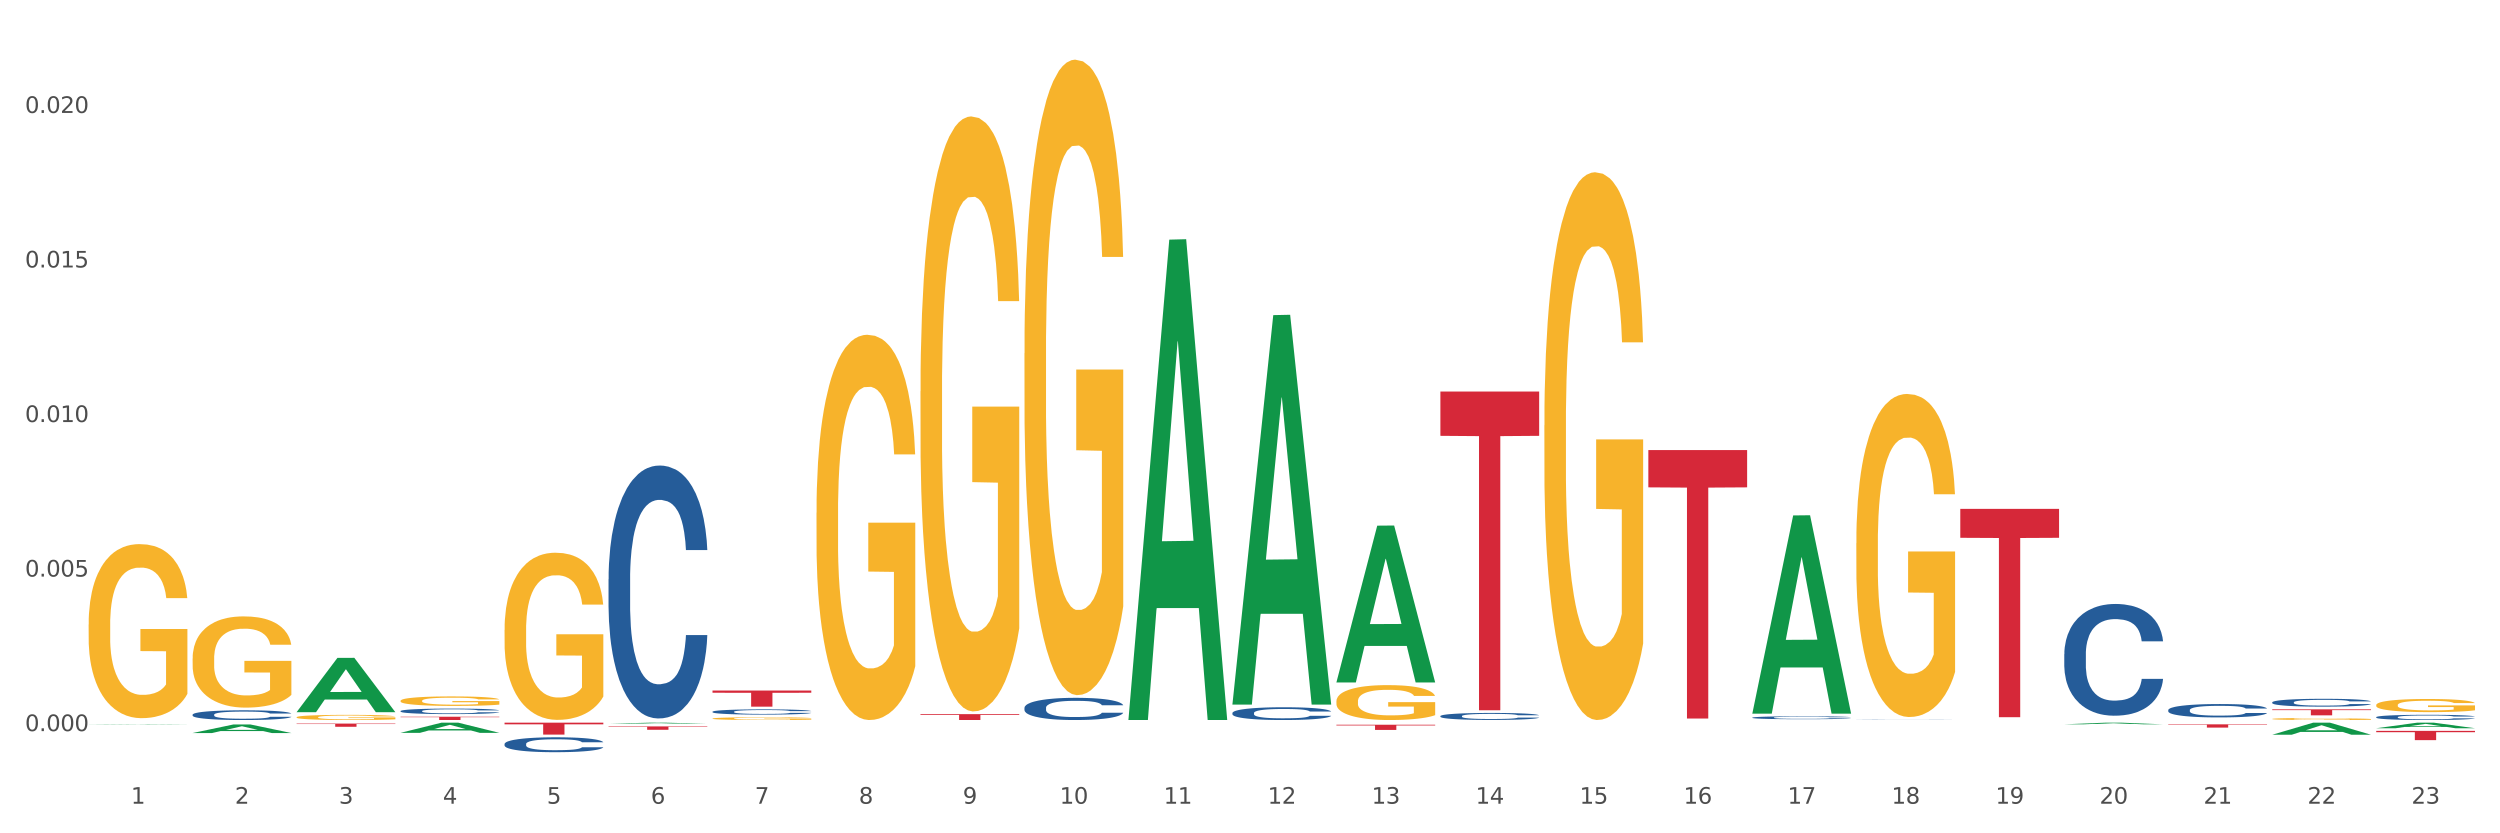 <?xml version="1.0" encoding="utf-8" standalone="no"?>
<!DOCTYPE svg PUBLIC "-//W3C//DTD SVG 1.1//EN"
  "http://www.w3.org/Graphics/SVG/1.1/DTD/svg11.dtd">
<svg xmlns:xlink="http://www.w3.org/1999/xlink" width="1080pt" height="360pt" viewBox="0 0 1080 360" xmlns="http://www.w3.org/2000/svg" version="1.1">
 <rect x="0" y="0" width="1080" height="360" fill="#333333" stroke="none"/>
 <defs>
  <style type="text/css">*{stroke-linejoin: round; stroke-linecap: butt}</style>
 </defs>
 <g id="figure_1">
  <g id="patch_1">
   <path d="M 0 360 
L 1080 360 
L 1080 0 
L 0 0 
z
" style="fill: #ffffff; stroke: #ffffff; stroke-linejoin: miter"/>
  </g>
  <g id="axes_1">
   <g id="matplotlib.axis_1">
    <g id="xtick_1">
     <g id="text_1">
      <!-- 1 -->
      <g style="fill: #4d4d4d" transform="translate(56.566 347.204) scale(0.096 -0.096)">
       <defs>
        <path id="DejaVuSans-31" d="M 794 531 
L 1825 531 
L 1825 4091 
L 703 3866 
L 703 4441 
L 1819 4666 
L 2450 4666 
L 2450 531 
L 3481 531 
L 3481 0 
L 794 0 
L 794 531 
z
" transform="scale(0.016)"/>
       </defs>
       <use xlink:href="#DejaVuSans-31"/>
      </g>
     </g>
    </g>
    <g id="xtick_2">
     <g id="text_2">
      <!-- 2 -->
      <g style="fill: #4d4d4d" transform="translate(101.486 347.204) scale(0.096 -0.096)">
       <defs>
        <path id="DejaVuSans-32" d="M 1228 531 
L 3431 531 
L 3431 0 
L 469 0 
L 469 531 
Q 828 903 1448 1529 
Q 2069 2156 2228 2338 
Q 2531 2678 2651 2914 
Q 2772 3150 2772 3378 
Q 2772 3750 2511 3984 
Q 2250 4219 1831 4219 
Q 1534 4219 1204 4116 
Q 875 4013 500 3803 
L 500 4441 
Q 881 4594 1212 4672 
Q 1544 4750 1819 4750 
Q 2544 4750 2975 4387 
Q 3406 4025 3406 3419 
Q 3406 3131 3298 2873 
Q 3191 2616 2906 2266 
Q 2828 2175 2409 1742 
Q 1991 1309 1228 531 
z
" transform="scale(0.016)"/>
       </defs>
       <use xlink:href="#DejaVuSans-32"/>
      </g>
     </g>
    </g>
    <g id="xtick_3">
     <g id="text_3">
      <!-- 3 -->
      <g style="fill: #4d4d4d" transform="translate(146.406 347.204) scale(0.096 -0.096)">
       <defs>
        <path id="DejaVuSans-33" d="M 2597 2516 
Q 3050 2419 3304 2112 
Q 3559 1806 3559 1356 
Q 3559 666 3084 287 
Q 2609 -91 1734 -91 
Q 1441 -91 1130 -33 
Q 819 25 488 141 
L 488 750 
Q 750 597 1062 519 
Q 1375 441 1716 441 
Q 2309 441 2620 675 
Q 2931 909 2931 1356 
Q 2931 1769 2642 2001 
Q 2353 2234 1838 2234 
L 1294 2234 
L 1294 2753 
L 1863 2753 
Q 2328 2753 2575 2939 
Q 2822 3125 2822 3475 
Q 2822 3834 2567 4026 
Q 2313 4219 1838 4219 
Q 1578 4219 1281 4162 
Q 984 4106 628 3988 
L 628 4550 
Q 988 4650 1302 4700 
Q 1616 4750 1894 4750 
Q 2613 4750 3031 4423 
Q 3450 4097 3450 3541 
Q 3450 3153 3228 2886 
Q 3006 2619 2597 2516 
z
" transform="scale(0.016)"/>
       </defs>
       <use xlink:href="#DejaVuSans-33"/>
      </g>
     </g>
    </g>
    <g id="xtick_4">
     <g id="text_4">
      <!-- 4 -->
      <g style="fill: #4d4d4d" transform="translate(191.326 347.204) scale(0.096 -0.096)">
       <defs>
        <path id="DejaVuSans-34" d="M 2419 4116 
L 825 1625 
L 2419 1625 
L 2419 4116 
z
M 2253 4666 
L 3047 4666 
L 3047 1625 
L 3713 1625 
L 3713 1100 
L 3047 1100 
L 3047 0 
L 2419 0 
L 2419 1100 
L 313 1100 
L 313 1709 
L 2253 4666 
z
" transform="scale(0.016)"/>
       </defs>
       <use xlink:href="#DejaVuSans-34"/>
      </g>
     </g>
    </g>
    <g id="xtick_5">
     <g id="text_5">
      <!-- 5 -->
      <g style="fill: #4d4d4d" transform="translate(236.247 347.204) scale(0.096 -0.096)">
       <defs>
        <path id="DejaVuSans-35" d="M 691 4666 
L 3169 4666 
L 3169 4134 
L 1269 4134 
L 1269 2991 
Q 1406 3038 1543 3061 
Q 1681 3084 1819 3084 
Q 2600 3084 3056 2656 
Q 3513 2228 3513 1497 
Q 3513 744 3044 326 
Q 2575 -91 1722 -91 
Q 1428 -91 1123 -41 
Q 819 9 494 109 
L 494 744 
Q 775 591 1075 516 
Q 1375 441 1709 441 
Q 2250 441 2565 725 
Q 2881 1009 2881 1497 
Q 2881 1984 2565 2268 
Q 2250 2553 1709 2553 
Q 1456 2553 1204 2497 
Q 953 2441 691 2322 
L 691 4666 
z
" transform="scale(0.016)"/>
       </defs>
       <use xlink:href="#DejaVuSans-35"/>
      </g>
     </g>
    </g>
    <g id="xtick_6">
     <g id="text_6">
      <!-- 6 -->
      <g style="fill: #4d4d4d" transform="translate(281.167 347.204) scale(0.096 -0.096)">
       <defs>
        <path id="DejaVuSans-36" d="M 2113 2584 
Q 1688 2584 1439 2293 
Q 1191 2003 1191 1497 
Q 1191 994 1439 701 
Q 1688 409 2113 409 
Q 2538 409 2786 701 
Q 3034 994 3034 1497 
Q 3034 2003 2786 2293 
Q 2538 2584 2113 2584 
z
M 3366 4563 
L 3366 3988 
Q 3128 4100 2886 4159 
Q 2644 4219 2406 4219 
Q 1781 4219 1451 3797 
Q 1122 3375 1075 2522 
Q 1259 2794 1537 2939 
Q 1816 3084 2150 3084 
Q 2853 3084 3261 2657 
Q 3669 2231 3669 1497 
Q 3669 778 3244 343 
Q 2819 -91 2113 -91 
Q 1303 -91 875 529 
Q 447 1150 447 2328 
Q 447 3434 972 4092 
Q 1497 4750 2381 4750 
Q 2619 4750 2861 4703 
Q 3103 4656 3366 4563 
z
" transform="scale(0.016)"/>
       </defs>
       <use xlink:href="#DejaVuSans-36"/>
      </g>
     </g>
    </g>
    <g id="xtick_7">
     <g id="text_7">
      <!-- 7 -->
      <g style="fill: #4d4d4d" transform="translate(326.087 347.204) scale(0.096 -0.096)">
       <defs>
        <path id="DejaVuSans-37" d="M 525 4666 
L 3525 4666 
L 3525 4397 
L 1831 0 
L 1172 0 
L 2766 4134 
L 525 4134 
L 525 4666 
z
" transform="scale(0.016)"/>
       </defs>
       <use xlink:href="#DejaVuSans-37"/>
      </g>
     </g>
    </g>
    <g id="xtick_8">
     <g id="text_8">
      <!-- 8 -->
      <g style="fill: #4d4d4d" transform="translate(371.007 347.204) scale(0.096 -0.096)">
       <defs>
        <path id="DejaVuSans-38" d="M 2034 2216 
Q 1584 2216 1326 1975 
Q 1069 1734 1069 1313 
Q 1069 891 1326 650 
Q 1584 409 2034 409 
Q 2484 409 2743 651 
Q 3003 894 3003 1313 
Q 3003 1734 2745 1975 
Q 2488 2216 2034 2216 
z
M 1403 2484 
Q 997 2584 770 2862 
Q 544 3141 544 3541 
Q 544 4100 942 4425 
Q 1341 4750 2034 4750 
Q 2731 4750 3128 4425 
Q 3525 4100 3525 3541 
Q 3525 3141 3298 2862 
Q 3072 2584 2669 2484 
Q 3125 2378 3379 2068 
Q 3634 1759 3634 1313 
Q 3634 634 3220 271 
Q 2806 -91 2034 -91 
Q 1263 -91 848 271 
Q 434 634 434 1313 
Q 434 1759 690 2068 
Q 947 2378 1403 2484 
z
M 1172 3481 
Q 1172 3119 1398 2916 
Q 1625 2713 2034 2713 
Q 2441 2713 2670 2916 
Q 2900 3119 2900 3481 
Q 2900 3844 2670 4047 
Q 2441 4250 2034 4250 
Q 1625 4250 1398 4047 
Q 1172 3844 1172 3481 
z
" transform="scale(0.016)"/>
       </defs>
       <use xlink:href="#DejaVuSans-38"/>
      </g>
     </g>
    </g>
    <g id="xtick_9">
     <g id="text_9">
      <!-- 9 -->
      <g style="fill: #4d4d4d" transform="translate(415.927 347.204) scale(0.096 -0.096)">
       <defs>
        <path id="DejaVuSans-39" d="M 703 97 
L 703 672 
Q 941 559 1184 500 
Q 1428 441 1663 441 
Q 2288 441 2617 861 
Q 2947 1281 2994 2138 
Q 2813 1869 2534 1725 
Q 2256 1581 1919 1581 
Q 1219 1581 811 2004 
Q 403 2428 403 3163 
Q 403 3881 828 4315 
Q 1253 4750 1959 4750 
Q 2769 4750 3195 4129 
Q 3622 3509 3622 2328 
Q 3622 1225 3098 567 
Q 2575 -91 1691 -91 
Q 1453 -91 1209 -44 
Q 966 3 703 97 
z
M 1959 2075 
Q 2384 2075 2632 2365 
Q 2881 2656 2881 3163 
Q 2881 3666 2632 3958 
Q 2384 4250 1959 4250 
Q 1534 4250 1286 3958 
Q 1038 3666 1038 3163 
Q 1038 2656 1286 2365 
Q 1534 2075 1959 2075 
z
" transform="scale(0.016)"/>
       </defs>
       <use xlink:href="#DejaVuSans-39"/>
      </g>
     </g>
    </g>
    <g id="xtick_10">
     <g id="text_10">
      <!-- 10 -->
      <g style="fill: #4d4d4d" transform="translate(457.793 347.204) scale(0.096 -0.096)">
       <defs>
        <path id="DejaVuSans-30" d="M 2034 4250 
Q 1547 4250 1301 3770 
Q 1056 3291 1056 2328 
Q 1056 1369 1301 889 
Q 1547 409 2034 409 
Q 2525 409 2770 889 
Q 3016 1369 3016 2328 
Q 3016 3291 2770 3770 
Q 2525 4250 2034 4250 
z
M 2034 4750 
Q 2819 4750 3233 4129 
Q 3647 3509 3647 2328 
Q 3647 1150 3233 529 
Q 2819 -91 2034 -91 
Q 1250 -91 836 529 
Q 422 1150 422 2328 
Q 422 3509 836 4129 
Q 1250 4750 2034 4750 
z
" transform="scale(0.016)"/>
       </defs>
       <use xlink:href="#DejaVuSans-31"/>
       <use xlink:href="#DejaVuSans-30" transform="translate(63.623 0)"/>
      </g>
     </g>
    </g>
    <g id="xtick_11">
     <g id="text_11">
      <!-- 11 -->
      <g style="fill: #4d4d4d" transform="translate(502.713 347.204) scale(0.096 -0.096)">
       <use xlink:href="#DejaVuSans-31"/>
       <use xlink:href="#DejaVuSans-31" transform="translate(63.623 0)"/>
      </g>
     </g>
    </g>
    <g id="xtick_12">
     <g id="text_12">
      <!-- 12 -->
      <g style="fill: #4d4d4d" transform="translate(547.634 347.204) scale(0.096 -0.096)">
       <use xlink:href="#DejaVuSans-31"/>
       <use xlink:href="#DejaVuSans-32" transform="translate(63.623 0)"/>
      </g>
     </g>
    </g>
    <g id="xtick_13">
     <g id="text_13">
      <!-- 13 -->
      <g style="fill: #4d4d4d" transform="translate(592.554 347.204) scale(0.096 -0.096)">
       <use xlink:href="#DejaVuSans-31"/>
       <use xlink:href="#DejaVuSans-33" transform="translate(63.623 0)"/>
      </g>
     </g>
    </g>
    <g id="xtick_14">
     <g id="text_14">
      <!-- 14 -->
      <g style="fill: #4d4d4d" transform="translate(637.474 347.204) scale(0.096 -0.096)">
       <use xlink:href="#DejaVuSans-31"/>
       <use xlink:href="#DejaVuSans-34" transform="translate(63.623 0)"/>
      </g>
     </g>
    </g>
    <g id="xtick_15">
     <g id="text_15">
      <!-- 15 -->
      <g style="fill: #4d4d4d" transform="translate(682.394 347.204) scale(0.096 -0.096)">
       <use xlink:href="#DejaVuSans-31"/>
       <use xlink:href="#DejaVuSans-35" transform="translate(63.623 0)"/>
      </g>
     </g>
    </g>
    <g id="xtick_16">
     <g id="text_16">
      <!-- 16 -->
      <g style="fill: #4d4d4d" transform="translate(727.314 347.204) scale(0.096 -0.096)">
       <use xlink:href="#DejaVuSans-31"/>
       <use xlink:href="#DejaVuSans-36" transform="translate(63.623 0)"/>
      </g>
     </g>
    </g>
    <g id="xtick_17">
     <g id="text_17">
      <!-- 17 -->
      <g style="fill: #4d4d4d" transform="translate(772.234 347.204) scale(0.096 -0.096)">
       <use xlink:href="#DejaVuSans-31"/>
       <use xlink:href="#DejaVuSans-37" transform="translate(63.623 0)"/>
      </g>
     </g>
    </g>
    <g id="xtick_18">
     <g id="text_18">
      <!-- 18 -->
      <g style="fill: #4d4d4d" transform="translate(817.154 347.204) scale(0.096 -0.096)">
       <use xlink:href="#DejaVuSans-31"/>
       <use xlink:href="#DejaVuSans-38" transform="translate(63.623 0)"/>
      </g>
     </g>
    </g>
    <g id="xtick_19">
     <g id="text_19">
      <!-- 19 -->
      <g style="fill: #4d4d4d" transform="translate(862.074 347.204) scale(0.096 -0.096)">
       <use xlink:href="#DejaVuSans-31"/>
       <use xlink:href="#DejaVuSans-39" transform="translate(63.623 0)"/>
      </g>
     </g>
    </g>
    <g id="xtick_20">
     <g id="text_20">
      <!-- 20 -->
      <g style="fill: #4d4d4d" transform="translate(906.995 347.204) scale(0.096 -0.096)">
       <use xlink:href="#DejaVuSans-32"/>
       <use xlink:href="#DejaVuSans-30" transform="translate(63.623 0)"/>
      </g>
     </g>
    </g>
    <g id="xtick_21">
     <g id="text_21">
      <!-- 21 -->
      <g style="fill: #4d4d4d" transform="translate(951.915 347.204) scale(0.096 -0.096)">
       <use xlink:href="#DejaVuSans-32"/>
       <use xlink:href="#DejaVuSans-31" transform="translate(63.623 0)"/>
      </g>
     </g>
    </g>
    <g id="xtick_22">
     <g id="text_22">
      <!-- 22 -->
      <g style="fill: #4d4d4d" transform="translate(996.835 347.204) scale(0.096 -0.096)">
       <use xlink:href="#DejaVuSans-32"/>
       <use xlink:href="#DejaVuSans-32" transform="translate(63.623 0)"/>
      </g>
     </g>
    </g>
    <g id="xtick_23">
     <g id="text_23">
      <!-- 23 -->
      <g style="fill: #4d4d4d" transform="translate(1041.755 347.204) scale(0.096 -0.096)">
       <use xlink:href="#DejaVuSans-32"/>
       <use xlink:href="#DejaVuSans-33" transform="translate(63.623 0)"/>
      </g>
     </g>
    </g>
    <g id="xtick_24"/>
    <g id="xtick_25"/>
    <g id="xtick_26"/>
    <g id="xtick_27"/>
    <g id="xtick_28"/>
    <g id="xtick_29"/>
    <g id="xtick_30"/>
    <g id="xtick_31"/>
    <g id="xtick_32"/>
    <g id="xtick_33"/>
    <g id="xtick_34"/>
    <g id="xtick_35"/>
    <g id="xtick_36"/>
    <g id="xtick_37"/>
    <g id="xtick_38"/>
    <g id="xtick_39"/>
    <g id="xtick_40"/>
    <g id="xtick_41"/>
    <g id="xtick_42"/>
    <g id="xtick_43"/>
    <g id="xtick_44"/>
    <g id="xtick_45"/>
   </g>
   <g id="matplotlib.axis_2">
    <g id="ytick_1">
     <g id="text_24">
      <!-- 0.000 -->
      <g style="fill: #4d4d4d" transform="translate(10.8 315.847) scale(0.096 -0.096)">
       <defs>
        <path id="DejaVuSans-2e" d="M 684 794 
L 1344 794 
L 1344 0 
L 684 0 
L 684 794 
z
" transform="scale(0.016)"/>
       </defs>
       <use xlink:href="#DejaVuSans-30"/>
       <use xlink:href="#DejaVuSans-2e" transform="translate(63.623 0)"/>
       <use xlink:href="#DejaVuSans-30" transform="translate(95.41 0)"/>
       <use xlink:href="#DejaVuSans-30" transform="translate(159.033 0)"/>
       <use xlink:href="#DejaVuSans-30" transform="translate(222.656 0)"/>
      </g>
     </g>
    </g>
    <g id="ytick_2">
     <g id="text_25">
      <!-- 0.005 -->
      <g style="fill: #4d4d4d" transform="translate(10.8 249.083) scale(0.096 -0.096)">
       <use xlink:href="#DejaVuSans-30"/>
       <use xlink:href="#DejaVuSans-2e" transform="translate(63.623 0)"/>
       <use xlink:href="#DejaVuSans-30" transform="translate(95.41 0)"/>
       <use xlink:href="#DejaVuSans-30" transform="translate(159.033 0)"/>
       <use xlink:href="#DejaVuSans-35" transform="translate(222.656 0)"/>
      </g>
     </g>
    </g>
    <g id="ytick_3">
     <g id="text_26">
      <!-- 0.010 -->
      <g style="fill: #4d4d4d" transform="translate(10.8 182.32) scale(0.096 -0.096)">
       <use xlink:href="#DejaVuSans-30"/>
       <use xlink:href="#DejaVuSans-2e" transform="translate(63.623 0)"/>
       <use xlink:href="#DejaVuSans-30" transform="translate(95.41 0)"/>
       <use xlink:href="#DejaVuSans-31" transform="translate(159.033 0)"/>
       <use xlink:href="#DejaVuSans-30" transform="translate(222.656 0)"/>
      </g>
     </g>
    </g>
    <g id="ytick_4">
     <g id="text_27">
      <!-- 0.015 -->
      <g style="fill: #4d4d4d" transform="translate(10.8 115.557) scale(0.096 -0.096)">
       <use xlink:href="#DejaVuSans-30"/>
       <use xlink:href="#DejaVuSans-2e" transform="translate(63.623 0)"/>
       <use xlink:href="#DejaVuSans-30" transform="translate(95.41 0)"/>
       <use xlink:href="#DejaVuSans-31" transform="translate(159.033 0)"/>
       <use xlink:href="#DejaVuSans-35" transform="translate(222.656 0)"/>
      </g>
     </g>
    </g>
    <g id="ytick_5">
     <g id="text_28">
      <!-- 0.020 -->
      <g style="fill: #4d4d4d" transform="translate(10.8 48.793) scale(0.096 -0.096)">
       <use xlink:href="#DejaVuSans-30"/>
       <use xlink:href="#DejaVuSans-2e" transform="translate(63.623 0)"/>
       <use xlink:href="#DejaVuSans-30" transform="translate(95.41 0)"/>
       <use xlink:href="#DejaVuSans-32" transform="translate(159.033 0)"/>
       <use xlink:href="#DejaVuSans-30" transform="translate(222.656 0)"/>
      </g>
     </g>
    </g>
    <g id="ytick_6"/>
    <g id="ytick_7"/>
    <g id="ytick_8"/>
    <g id="ytick_9"/>
   </g>
   <g id="PolyCollection_1">
    <path d="M 173.043 309.636 
L 215.718 309.636 
L 215.718 309.833 
L 198.931 309.835 
L 198.931 311.054 
L 189.729 311.054 
L 189.729 309.835 
L 173.043 309.833 
L 173.043 309.638 
L 173.043 309.636 
z
" clip-path="url(#p1c62fd7fd2)" style="fill: #d62839"/>
    <path d="M 217.964 312.2 
L 260.638 312.2 
L 260.638 312.917 
L 243.851 312.921 
L 243.851 317.36 
L 234.649 317.36 
L 234.649 312.921 
L 217.964 312.917 
L 217.964 312.204 
L 217.964 312.2 
z
" clip-path="url(#p1c62fd7fd2)" style="fill: #d62839"/>
    <path d="M 307.804 298.301 
L 350.478 298.301 
L 350.478 299.273 
L 333.691 299.279 
L 333.691 305.293 
L 324.489 305.293 
L 324.489 299.279 
L 307.804 299.273 
L 307.804 298.308 
L 307.804 298.301 
z
" clip-path="url(#p1c62fd7fd2)" style="fill: #d62839"/>
    <path d="M 262.884 313.808 
L 305.558 313.808 
L 305.558 314.011 
L 288.771 314.012 
L 288.771 315.267 
L 279.569 315.267 
L 279.569 314.012 
L 262.884 314.011 
L 262.884 313.81 
L 262.884 313.808 
z
" clip-path="url(#p1c62fd7fd2)" style="fill: #d62839"/>
    <path d="M 981.606 306.425 
L 1024.28 306.425 
L 1024.28 306.786 
L 1007.493 306.789 
L 1007.493 309.025 
L 998.291 309.025 
L 998.291 306.789 
L 981.606 306.786 
L 981.606 306.427 
L 981.606 306.425 
z
" clip-path="url(#p1c62fd7fd2)" style="fill: #d62839"/>
    <path d="M 622.245 169.141 
L 664.919 169.141 
L 664.919 188.277 
L 648.132 188.407 
L 648.132 306.844 
L 638.93 306.844 
L 638.93 188.407 
L 622.245 188.277 
L 622.245 169.27 
L 622.245 169.141 
z
" clip-path="url(#p1c62fd7fd2)" style="fill: #d62839"/>
    <path d="M 577.325 313.095 
L 619.999 313.095 
L 619.999 313.405 
L 603.212 313.407 
L 603.212 315.326 
L 594.01 315.326 
L 594.01 313.407 
L 577.325 313.405 
L 577.325 313.097 
L 577.325 313.095 
z
" clip-path="url(#p1c62fd7fd2)" style="fill: #d62839"/>
    <path d="M 397.644 308.492 
L 440.318 308.492 
L 440.318 308.848 
L 423.532 308.85 
L 423.532 311.054 
L 414.329 311.054 
L 414.329 308.85 
L 397.644 308.848 
L 397.644 308.494 
L 397.644 308.492 
z
" clip-path="url(#p1c62fd7fd2)" style="fill: #d62839"/>
    <path d="M 757.005 308.13 
L 757.049 308.05 
L 774.647 222.667 
L 781.95 222.586 
L 799.679 308.291 
L 791.232 308.291 
L 787.405 288.334 
L 769.235 288.334 
L 769.103 288.656 
L 765.408 308.291 
L 757.005 308.291 
L 757.005 308.13 
L 771.523 276.423 
L 785.117 276.343 
L 778.386 240.854 
L 778.298 240.693 
L 778.21 240.934 
L 771.479 276.343 
L 771.523 276.423 
L 757.005 308.13 
z
" clip-path="url(#p1c62fd7fd2)" style="fill: #109648"/>
    <path d="M 577.325 294.696 
L 577.369 294.632 
L 594.966 227.082 
L 602.269 227.019 
L 619.999 294.823 
L 611.552 294.823 
L 607.724 279.034 
L 589.555 279.034 
L 589.423 279.289 
L 585.727 294.823 
L 577.325 294.823 
L 577.325 294.696 
L 591.843 269.611 
L 605.437 269.548 
L 598.706 241.471 
L 598.618 241.344 
L 598.53 241.535 
L 591.799 269.548 
L 591.843 269.611 
L 577.325 294.696 
z
" clip-path="url(#p1c62fd7fd2)" style="fill: #109648"/>
    <path d="M 891.765 312.908 
L 891.809 312.907 
L 909.407 312.2 
L 916.71 312.2 
L 934.44 312.909 
L 925.993 312.909 
L 922.165 312.744 
L 903.996 312.744 
L 903.864 312.747 
L 900.168 312.909 
L 891.765 312.909 
L 891.765 312.908 
L 906.283 312.645 
L 919.878 312.645 
L 913.147 312.351 
L 913.059 312.349 
L 912.971 312.351 
L 906.239 312.645 
L 906.283 312.645 
L 891.765 312.908 
z
" clip-path="url(#p1c62fd7fd2)" style="fill: #109648"/>
    <path d="M 532.404 304.068 
L 532.448 303.91 
L 550.046 136.136 
L 557.349 135.978 
L 575.079 304.385 
L 566.632 304.385 
L 562.804 265.169 
L 544.635 265.169 
L 544.503 265.801 
L 540.807 304.385 
L 532.404 304.385 
L 532.404 304.068 
L 546.922 241.766 
L 560.517 241.608 
L 553.785 171.873 
L 553.698 171.557 
L 553.61 172.031 
L 546.878 241.608 
L 546.922 241.766 
L 532.404 304.068 
z
" clip-path="url(#p1c62fd7fd2)" style="fill: #109648"/>
    <path d="M 487.484 310.664 
L 487.528 310.469 
L 505.126 103.527 
L 512.429 103.332 
L 530.158 311.054 
L 521.712 311.054 
L 517.884 262.683 
L 499.715 262.683 
L 499.583 263.463 
L 495.887 311.054 
L 487.484 311.054 
L 487.484 310.664 
L 502.002 233.816 
L 515.596 233.621 
L 508.865 147.607 
L 508.777 147.217 
L 508.689 147.802 
L 501.958 233.621 
L 502.002 233.816 
L 487.484 310.664 
z
" clip-path="url(#p1c62fd7fd2)" style="fill: #109648"/>
    <path d="M 262.884 312.662 
L 262.928 312.661 
L 280.525 312.2 
L 287.828 312.2 
L 305.558 312.663 
L 297.111 312.663 
L 293.283 312.555 
L 275.114 312.555 
L 274.982 312.556 
L 271.286 312.663 
L 262.884 312.663 
L 262.884 312.662 
L 277.402 312.49 
L 290.996 312.49 
L 284.265 312.298 
L 284.177 312.297 
L 284.089 312.299 
L 277.358 312.49 
L 277.402 312.49 
L 262.884 312.662 
z
" clip-path="url(#p1c62fd7fd2)" style="fill: #109648"/>
    <path d="M 173.043 316.578 
L 173.087 316.574 
L 190.685 312.204 
L 197.988 312.2 
L 215.718 316.586 
L 207.271 316.586 
L 203.443 315.564 
L 185.274 315.564 
L 185.142 315.581 
L 181.446 316.586 
L 173.043 316.586 
L 173.043 316.578 
L 187.561 314.955 
L 201.156 314.951 
L 194.424 313.134 
L 194.336 313.126 
L 194.248 313.139 
L 187.517 314.951 
L 187.561 314.955 
L 173.043 316.578 
z
" clip-path="url(#p1c62fd7fd2)" style="fill: #109648"/>
    <path d="M 128.123 307.63 
L 128.167 307.608 
L 145.765 284.204 
L 153.068 284.182 
L 170.797 307.674 
L 162.351 307.674 
L 158.523 302.204 
L 140.354 302.204 
L 140.222 302.292 
L 136.526 307.674 
L 128.123 307.674 
L 128.123 307.63 
L 142.641 298.939 
L 156.235 298.917 
L 149.504 289.19 
L 149.416 289.145 
L 149.328 289.212 
L 142.597 298.917 
L 142.641 298.939 
L 128.123 307.63 
z
" clip-path="url(#p1c62fd7fd2)" style="fill: #109648"/>
    <path d="M 38.283 313.159 
L 38.327 313.158 
L 55.925 313 
L 63.228 313 
L 80.957 313.159 
L 72.51 313.159 
L 68.683 313.122 
L 50.513 313.122 
L 50.381 313.122 
L 46.686 313.159 
L 38.283 313.159 
L 38.283 313.159 
L 52.801 313.1 
L 66.395 313.099 
L 59.664 313.034 
L 59.576 313.033 
L 59.488 313.034 
L 52.757 313.099 
L 52.801 313.1 
L 38.283 313.159 
z
" clip-path="url(#p1c62fd7fd2)" style="fill: #109648"/>
    <path d="M 128.123 312.591 
L 170.797 312.591 
L 170.797 312.783 
L 154.011 312.784 
L 154.011 313.972 
L 144.809 313.972 
L 144.809 312.784 
L 128.123 312.783 
L 128.123 312.592 
L 128.123 312.591 
z
" clip-path="url(#p1c62fd7fd2)" style="fill: #d62839"/>
    <path d="M 83.203 316.664 
L 83.247 316.661 
L 100.845 312.967 
L 108.148 312.964 
L 125.877 316.671 
L 117.43 316.671 
L 113.603 315.808 
L 95.433 315.808 
L 95.301 315.822 
L 91.606 316.671 
L 83.203 316.671 
L 83.203 316.664 
L 97.721 315.293 
L 111.315 315.289 
L 104.584 313.754 
L 104.496 313.747 
L 104.408 313.757 
L 97.677 315.289 
L 97.721 315.293 
L 83.203 316.664 
z
" clip-path="url(#p1c62fd7fd2)" style="fill: #109648"/>
    <path d="M 217.964 272.142 
L 218.014 272.076 
L 218.014 269.702 
L 218.115 267.658 
L 218.618 262.711 
L 219.374 258.622 
L 219.928 256.446 
L 220.483 254.665 
L 221.138 252.884 
L 221.944 251.038 
L 223.405 248.334 
L 224.312 246.949 
L 225.42 245.498 
L 227.435 243.387 
L 228.897 242.2 
L 230.408 241.211 
L 232.877 240.024 
L 234.489 239.496 
L 236.202 239.1 
L 238.268 238.837 
L 239.83 238.771 
L 243.256 238.968 
L 246.178 239.562 
L 247.589 240.024 
L 249.402 240.815 
L 250.36 241.343 
L 251.921 242.398 
L 253.534 243.783 
L 254.642 244.97 
L 256.305 247.212 
L 257.564 249.455 
L 258.723 252.225 
L 259.328 254.137 
L 259.781 255.918 
L 260.184 257.963 
L 260.587 261.194 
L 251.518 261.194 
L 251.166 258.886 
L 250.611 256.71 
L 249.805 254.599 
L 249.1 253.28 
L 247.891 251.631 
L 246.782 250.576 
L 245.624 249.785 
L 244.213 249.125 
L 243.104 248.795 
L 241.543 248.531 
L 238.469 248.597 
L 236.404 249.125 
L 234.993 249.785 
L 234.086 250.378 
L 233.28 251.038 
L 232.373 251.961 
L 231.315 253.346 
L 230.559 254.599 
L 229.803 256.182 
L 229.199 257.765 
L 228.645 259.611 
L 228.191 261.59 
L 227.839 263.635 
L 227.536 266.141 
L 227.284 270.296 
L 227.284 279.331 
L 227.385 281.376 
L 227.637 284.08 
L 227.939 286.124 
L 228.443 288.564 
L 228.897 290.213 
L 229.753 292.588 
L 230.71 294.566 
L 231.466 295.819 
L 232.222 296.874 
L 233.532 298.325 
L 234.993 299.513 
L 236.252 300.238 
L 237.965 300.898 
L 239.124 301.161 
L 240.132 301.293 
L 242.601 301.293 
L 244.364 301.095 
L 246.329 300.634 
L 247.84 300.04 
L 249.1 299.315 
L 250.511 298.128 
L 251.418 297.006 
L 251.418 283.222 
L 240.333 283.156 
L 240.333 273.989 
L 260.638 273.989 
L 260.638 300.898 
L 259.781 302.283 
L 258.824 303.536 
L 257.816 304.657 
L 256.305 306.042 
L 254.491 307.361 
L 252.879 308.284 
L 251.166 309.076 
L 249.15 309.801 
L 246.53 310.461 
L 244.918 310.724 
L 242.903 310.922 
L 240.535 310.988 
L 238.469 310.856 
L 236.454 310.527 
L 234.338 309.933 
L 232.272 309.076 
L 230.71 308.218 
L 229.148 307.163 
L 227.486 305.778 
L 226.176 304.459 
L 225.168 303.272 
L 224.06 301.755 
L 222.851 299.776 
L 221.944 297.996 
L 221.138 296.149 
L 220.281 293.775 
L 219.677 291.73 
L 219.072 289.158 
L 218.719 287.245 
L 218.316 284.278 
L 218.014 280.123 
L 217.964 272.142 
z
" clip-path="url(#p1c62fd7fd2)" style="fill: #f7b32b"/>
    <path d="M 173.043 302.751 
L 173.094 302.747 
L 173.094 302.612 
L 173.195 302.496 
L 173.698 302.214 
L 174.454 301.982 
L 175.008 301.858 
L 175.563 301.757 
L 176.218 301.656 
L 177.024 301.551 
L 178.485 301.397 
L 179.392 301.318 
L 180.5 301.236 
L 182.515 301.116 
L 183.976 301.048 
L 185.488 300.992 
L 187.957 300.924 
L 189.569 300.894 
L 191.282 300.872 
L 193.348 300.857 
L 194.909 300.853 
L 198.335 300.864 
L 201.258 300.898 
L 202.668 300.924 
L 204.482 300.969 
L 205.439 300.999 
L 207.001 301.059 
L 208.614 301.138 
L 209.722 301.206 
L 211.385 301.333 
L 212.644 301.461 
L 213.803 301.618 
L 214.408 301.727 
L 214.861 301.828 
L 215.264 301.944 
L 215.667 302.128 
L 206.598 302.128 
L 206.246 301.997 
L 205.691 301.873 
L 204.885 301.753 
L 204.18 301.678 
L 202.971 301.584 
L 201.862 301.524 
L 200.703 301.479 
L 199.293 301.442 
L 198.184 301.423 
L 196.622 301.408 
L 193.549 301.412 
L 191.483 301.442 
L 190.073 301.479 
L 189.166 301.513 
L 188.36 301.551 
L 187.453 301.603 
L 186.395 301.682 
L 185.639 301.753 
L 184.883 301.843 
L 184.279 301.933 
L 183.725 302.038 
L 183.271 302.151 
L 182.918 302.267 
L 182.616 302.409 
L 182.364 302.646 
L 182.364 303.159 
L 182.465 303.276 
L 182.717 303.429 
L 183.019 303.546 
L 183.523 303.684 
L 183.976 303.778 
L 184.833 303.913 
L 185.79 304.026 
L 186.546 304.097 
L 187.302 304.157 
L 188.612 304.239 
L 190.073 304.307 
L 191.332 304.348 
L 193.045 304.386 
L 194.204 304.401 
L 195.212 304.408 
L 197.681 304.408 
L 199.444 304.397 
L 201.409 304.371 
L 202.92 304.337 
L 204.18 304.296 
L 205.591 304.228 
L 206.497 304.164 
L 206.497 303.381 
L 195.413 303.377 
L 195.413 302.856 
L 215.718 302.856 
L 215.718 304.386 
L 214.861 304.464 
L 213.904 304.536 
L 212.896 304.599 
L 211.385 304.678 
L 209.571 304.753 
L 207.959 304.806 
L 206.246 304.851 
L 204.23 304.892 
L 201.61 304.929 
L 199.998 304.944 
L 197.983 304.956 
L 195.615 304.959 
L 193.549 304.952 
L 191.534 304.933 
L 189.418 304.899 
L 187.352 304.851 
L 185.79 304.802 
L 184.228 304.742 
L 182.566 304.663 
L 181.256 304.588 
L 180.248 304.521 
L 179.14 304.434 
L 177.931 304.322 
L 177.024 304.221 
L 176.218 304.116 
L 175.361 303.981 
L 174.756 303.864 
L 174.152 303.718 
L 173.799 303.609 
L 173.396 303.441 
L 173.094 303.204 
L 173.043 302.751 
z
" clip-path="url(#p1c62fd7fd2)" style="fill: #f7b32b"/>
    <path d="M 128.123 309.852 
L 128.174 309.85 
L 128.174 309.777 
L 128.274 309.713 
L 128.778 309.56 
L 129.534 309.434 
L 130.088 309.367 
L 130.642 309.312 
L 131.297 309.256 
L 132.103 309.199 
L 133.565 309.116 
L 134.471 309.073 
L 135.58 309.028 
L 137.595 308.963 
L 139.056 308.926 
L 140.568 308.895 
L 143.037 308.859 
L 144.649 308.842 
L 146.362 308.83 
L 148.427 308.822 
L 149.989 308.82 
L 153.415 308.826 
L 156.338 308.844 
L 157.748 308.859 
L 159.562 308.883 
L 160.519 308.899 
L 162.081 308.932 
L 163.693 308.975 
L 164.802 309.012 
L 166.464 309.081 
L 167.724 309.15 
L 168.883 309.236 
L 169.487 309.295 
L 169.941 309.35 
L 170.344 309.414 
L 170.747 309.514 
L 161.678 309.514 
L 161.325 309.442 
L 160.771 309.375 
L 159.965 309.31 
L 159.26 309.269 
L 158.051 309.218 
L 156.942 309.185 
L 155.783 309.161 
L 154.373 309.14 
L 153.264 309.13 
L 151.702 309.122 
L 148.629 309.124 
L 146.563 309.14 
L 145.153 309.161 
L 144.246 309.179 
L 143.44 309.199 
L 142.533 309.228 
L 141.475 309.271 
L 140.719 309.31 
L 139.963 309.358 
L 139.359 309.407 
L 138.804 309.465 
L 138.351 309.526 
L 137.998 309.589 
L 137.696 309.667 
L 137.444 309.795 
L 137.444 310.075 
L 137.545 310.138 
L 137.797 310.221 
L 138.099 310.285 
L 138.603 310.36 
L 139.056 310.411 
L 139.913 310.485 
L 140.87 310.546 
L 141.626 310.585 
L 142.382 310.617 
L 143.692 310.662 
L 145.153 310.699 
L 146.412 310.721 
L 148.125 310.742 
L 149.284 310.75 
L 150.292 310.754 
L 152.76 310.754 
L 154.524 310.748 
L 156.489 310.733 
L 158 310.715 
L 159.26 310.693 
L 160.67 310.656 
L 161.577 310.621 
L 161.577 310.195 
L 150.493 310.193 
L 150.493 309.909 
L 170.797 309.909 
L 170.797 310.742 
L 169.941 310.784 
L 168.984 310.823 
L 167.976 310.858 
L 166.464 310.901 
L 164.651 310.942 
L 163.038 310.97 
L 161.325 310.995 
L 159.31 311.017 
L 156.69 311.037 
L 155.078 311.046 
L 153.063 311.052 
L 150.695 311.054 
L 148.629 311.05 
L 146.614 311.039 
L 144.498 311.021 
L 142.432 310.995 
L 140.87 310.968 
L 139.308 310.935 
L 137.646 310.893 
L 136.336 310.852 
L 135.328 310.815 
L 134.22 310.768 
L 133.01 310.707 
L 132.103 310.652 
L 131.297 310.595 
L 130.441 310.521 
L 129.836 310.458 
L 129.232 310.378 
L 128.879 310.319 
L 128.476 310.228 
L 128.174 310.099 
L 128.123 309.852 
z
" clip-path="url(#p1c62fd7fd2)" style="fill: #f7b32b"/>
    <path d="M 83.203 284.495 
L 83.254 284.459 
L 83.254 283.163 
L 83.354 282.047 
L 83.858 279.347 
L 84.614 277.116 
L 85.168 275.928 
L 85.722 274.956 
L 86.377 273.984 
L 87.183 272.976 
L 88.644 271.5 
L 89.551 270.744 
L 90.66 269.952 
L 92.675 268.8 
L 94.136 268.152 
L 95.648 267.612 
L 98.116 266.964 
L 99.729 266.676 
L 101.442 266.46 
L 103.507 266.316 
L 105.069 266.28 
L 108.495 266.388 
L 111.417 266.712 
L 112.828 266.964 
L 114.642 267.396 
L 115.599 267.684 
L 117.161 268.26 
L 118.773 269.016 
L 119.882 269.664 
L 121.544 270.888 
L 122.804 272.112 
L 123.963 273.624 
L 124.567 274.668 
L 125.021 275.64 
L 125.424 276.756 
L 125.827 278.52 
L 116.758 278.52 
L 116.405 277.26 
L 115.851 276.072 
L 115.045 274.92 
L 114.34 274.2 
L 113.13 273.3 
L 112.022 272.724 
L 110.863 272.292 
L 109.453 271.932 
L 108.344 271.752 
L 106.782 271.608 
L 103.709 271.644 
L 101.643 271.932 
L 100.232 272.292 
L 99.326 272.616 
L 98.519 272.976 
L 97.613 273.48 
L 96.555 274.236 
L 95.799 274.92 
L 95.043 275.784 
L 94.438 276.648 
L 93.884 277.656 
L 93.431 278.736 
L 93.078 279.851 
L 92.776 281.219 
L 92.524 283.487 
L 92.524 288.419 
L 92.625 289.535 
L 92.877 291.011 
L 93.179 292.127 
L 93.683 293.459 
L 94.136 294.359 
L 94.993 295.654 
L 95.95 296.734 
L 96.706 297.418 
L 97.461 297.994 
L 98.771 298.786 
L 100.232 299.434 
L 101.492 299.83 
L 103.205 300.19 
L 104.364 300.334 
L 105.372 300.406 
L 107.84 300.406 
L 109.604 300.298 
L 111.569 300.046 
L 113.08 299.722 
L 114.34 299.326 
L 115.75 298.678 
L 116.657 298.066 
L 116.657 290.543 
L 105.573 290.507 
L 105.573 285.503 
L 125.877 285.503 
L 125.877 300.19 
L 125.021 300.946 
L 124.063 301.63 
L 123.056 302.242 
L 121.544 302.998 
L 119.731 303.718 
L 118.118 304.222 
L 116.405 304.654 
L 114.39 305.05 
L 111.77 305.41 
L 110.158 305.554 
L 108.143 305.662 
L 105.775 305.698 
L 103.709 305.626 
L 101.694 305.446 
L 99.578 305.122 
L 97.512 304.654 
L 95.95 304.186 
L 94.388 303.61 
L 92.725 302.854 
L 91.416 302.134 
L 90.408 301.486 
L 89.299 300.658 
L 88.09 299.578 
L 87.183 298.606 
L 86.377 297.598 
L 85.521 296.302 
L 84.916 295.186 
L 84.312 293.783 
L 83.959 292.739 
L 83.556 291.119 
L 83.254 288.851 
L 83.203 284.495 
z
" clip-path="url(#p1c62fd7fd2)" style="fill: #f7b32b"/>
    <path d="M 801.925 234.678 
L 801.976 234.55 
L 801.976 229.962 
L 802.076 226.01 
L 802.58 216.45 
L 803.336 208.548 
L 803.89 204.341 
L 804.444 200.9 
L 805.099 197.458 
L 805.905 193.889 
L 807.367 188.663 
L 808.273 185.986 
L 809.382 183.182 
L 811.397 179.103 
L 812.858 176.809 
L 814.37 174.897 
L 816.838 172.603 
L 818.451 171.583 
L 820.164 170.818 
L 822.229 170.308 
L 823.791 170.181 
L 827.217 170.563 
L 830.14 171.71 
L 831.55 172.603 
L 833.364 174.132 
L 834.321 175.152 
L 835.883 177.191 
L 837.495 179.868 
L 838.604 182.162 
L 840.266 186.496 
L 841.526 190.83 
L 842.685 196.184 
L 843.289 199.88 
L 843.743 203.322 
L 844.146 207.273 
L 844.549 213.519 
L 835.48 213.519 
L 835.127 209.057 
L 834.573 204.851 
L 833.767 200.772 
L 833.062 198.223 
L 831.853 195.036 
L 830.744 192.997 
L 829.585 191.467 
L 828.175 190.193 
L 827.066 189.555 
L 825.504 189.045 
L 822.431 189.173 
L 820.365 190.193 
L 818.955 191.467 
L 818.048 192.615 
L 817.242 193.889 
L 816.335 195.674 
L 815.277 198.35 
L 814.521 200.772 
L 813.765 203.831 
L 813.161 206.891 
L 812.606 210.46 
L 812.153 214.283 
L 811.8 218.235 
L 811.498 223.079 
L 811.246 231.109 
L 811.246 248.571 
L 811.347 252.523 
L 811.599 257.749 
L 811.901 261.7 
L 812.405 266.417 
L 812.858 269.603 
L 813.715 274.192 
L 814.672 278.016 
L 815.428 280.438 
L 816.184 282.477 
L 817.493 285.281 
L 818.955 287.576 
L 820.214 288.978 
L 821.927 290.252 
L 823.086 290.762 
L 824.094 291.017 
L 826.562 291.017 
L 828.326 290.635 
L 830.291 289.743 
L 831.802 288.595 
L 833.062 287.193 
L 834.472 284.899 
L 835.379 282.732 
L 835.379 256.092 
L 824.295 255.964 
L 824.295 238.247 
L 844.599 238.247 
L 844.599 290.252 
L 843.743 292.929 
L 842.786 295.351 
L 841.778 297.518 
L 840.266 300.195 
L 838.453 302.744 
L 836.84 304.528 
L 835.127 306.058 
L 833.112 307.46 
L 830.492 308.735 
L 828.88 309.245 
L 826.865 309.627 
L 824.497 309.754 
L 822.431 309.5 
L 820.416 308.862 
L 818.3 307.715 
L 816.234 306.058 
L 814.672 304.401 
L 813.11 302.362 
L 811.448 299.685 
L 810.138 297.135 
L 809.13 294.841 
L 808.022 291.909 
L 806.812 288.085 
L 805.905 284.644 
L 805.099 281.075 
L 804.243 276.486 
L 803.638 272.535 
L 803.034 267.564 
L 802.681 263.867 
L 802.278 258.131 
L 801.976 250.101 
L 801.925 234.678 
z
" clip-path="url(#p1c62fd7fd2)" style="fill: #f7b32b"/>
    <path d="M 712.085 194.419 
L 754.759 194.419 
L 754.759 210.538 
L 737.973 210.647 
L 737.973 310.409 
L 728.77 310.409 
L 728.77 210.647 
L 712.085 210.538 
L 712.085 194.528 
L 712.085 194.419 
z
" clip-path="url(#p1c62fd7fd2)" style="fill: #d62839"/>
    <path d="M 846.845 219.822 
L 889.519 219.822 
L 889.519 232.33 
L 872.733 232.414 
L 872.733 309.83 
L 863.531 309.83 
L 863.531 232.414 
L 846.845 232.33 
L 846.845 219.906 
L 846.845 219.822 
z
" clip-path="url(#p1c62fd7fd2)" style="fill: #d62839"/>
    <path d="M 936.686 312.923 
L 979.36 312.923 
L 979.36 313.118 
L 962.573 313.12 
L 962.573 314.329 
L 953.371 314.329 
L 953.371 313.12 
L 936.686 313.118 
L 936.686 312.924 
L 936.686 312.923 
z
" clip-path="url(#p1c62fd7fd2)" style="fill: #d62839"/>
    <path d="M 442.564 152.63 
L 442.615 152.379 
L 442.615 143.353 
L 442.715 135.58 
L 443.219 116.775 
L 443.975 101.23 
L 444.529 92.956 
L 445.083 86.186 
L 445.738 79.416 
L 446.544 72.396 
L 448.006 62.116 
L 448.912 56.85 
L 450.021 51.334 
L 452.036 43.311 
L 453.497 38.798 
L 455.009 35.037 
L 457.477 30.523 
L 459.09 28.518 
L 460.803 27.013 
L 462.868 26.01 
L 464.43 25.759 
L 467.856 26.512 
L 470.778 28.768 
L 472.189 30.523 
L 474.003 33.532 
L 474.96 35.538 
L 476.522 39.55 
L 478.134 44.815 
L 479.243 49.328 
L 480.905 57.853 
L 482.165 66.378 
L 483.324 76.909 
L 483.928 84.18 
L 484.382 90.95 
L 484.785 98.723 
L 485.188 111.008 
L 476.119 111.008 
L 475.766 102.233 
L 475.212 93.959 
L 474.406 85.935 
L 473.701 80.921 
L 472.491 74.652 
L 471.383 70.641 
L 470.224 67.632 
L 468.814 65.124 
L 467.705 63.871 
L 466.143 62.868 
L 463.07 63.119 
L 461.004 65.124 
L 459.594 67.632 
L 458.687 69.888 
L 457.881 72.396 
L 456.974 75.906 
L 455.916 81.171 
L 455.16 85.935 
L 454.404 91.953 
L 453.8 97.97 
L 453.245 104.991 
L 452.792 112.513 
L 452.439 120.285 
L 452.137 129.813 
L 451.885 145.609 
L 451.885 179.96 
L 451.986 187.732 
L 452.238 198.012 
L 452.54 205.785 
L 453.044 215.062 
L 453.497 221.33 
L 454.354 230.357 
L 455.311 237.879 
L 456.067 242.643 
L 456.822 246.654 
L 458.132 252.17 
L 459.594 256.684 
L 460.853 259.442 
L 462.566 261.949 
L 463.725 262.952 
L 464.733 263.453 
L 467.201 263.453 
L 468.965 262.701 
L 470.93 260.946 
L 472.441 258.69 
L 473.701 255.931 
L 475.111 251.418 
L 476.018 247.156 
L 476.018 194.753 
L 464.934 194.502 
L 464.934 159.65 
L 485.238 159.65 
L 485.238 261.949 
L 484.382 267.214 
L 483.425 271.978 
L 482.417 276.241 
L 480.905 281.506 
L 479.092 286.521 
L 477.479 290.031 
L 475.766 293.04 
L 473.751 295.798 
L 471.131 298.305 
L 469.519 299.308 
L 467.504 300.06 
L 465.136 300.311 
L 463.07 299.81 
L 461.055 298.556 
L 458.939 296.299 
L 456.873 293.04 
L 455.311 289.78 
L 453.749 285.769 
L 452.087 280.503 
L 450.777 275.489 
L 449.769 270.975 
L 448.66 265.209 
L 447.451 257.687 
L 446.544 250.917 
L 445.738 243.896 
L 444.882 234.87 
L 444.277 227.097 
L 443.673 217.319 
L 443.32 210.047 
L 442.917 198.765 
L 442.615 182.968 
L 442.564 152.63 
z
" clip-path="url(#p1c62fd7fd2)" style="fill: #f7b32b"/>
    <path d="M 667.165 183.761 
L 667.215 183.545 
L 667.215 175.765 
L 667.316 169.065 
L 667.82 152.856 
L 668.576 139.457 
L 669.13 132.325 
L 669.684 126.49 
L 670.339 120.655 
L 671.145 114.604 
L 672.606 105.743 
L 673.513 101.205 
L 674.621 96.45 
L 676.637 89.534 
L 678.098 85.644 
L 679.609 82.402 
L 682.078 78.512 
L 683.69 76.783 
L 685.403 75.487 
L 687.469 74.622 
L 689.031 74.406 
L 692.457 75.054 
L 695.379 77 
L 696.79 78.512 
L 698.604 81.106 
L 699.561 82.835 
L 701.123 86.293 
L 702.735 90.831 
L 703.843 94.721 
L 705.506 102.069 
L 706.766 109.417 
L 707.924 118.494 
L 708.529 124.761 
L 708.982 130.596 
L 709.386 137.296 
L 709.789 147.886 
L 700.72 147.886 
L 700.367 140.322 
L 699.813 133.19 
L 699.007 126.274 
L 698.301 121.952 
L 697.092 116.549 
L 695.984 113.091 
L 694.825 110.498 
L 693.414 108.336 
L 692.306 107.256 
L 690.744 106.391 
L 687.671 106.608 
L 685.605 108.336 
L 684.194 110.498 
L 683.287 112.443 
L 682.481 114.604 
L 681.574 117.629 
L 680.516 122.168 
L 679.76 126.274 
L 679.005 131.461 
L 678.4 136.648 
L 677.846 142.699 
L 677.393 149.182 
L 677.04 155.882 
L 676.738 164.095 
L 676.486 177.71 
L 676.486 207.318 
L 676.586 214.017 
L 676.838 222.878 
L 677.141 229.578 
L 677.644 237.574 
L 678.098 242.977 
L 678.954 250.757 
L 679.912 257.241 
L 680.667 261.347 
L 681.423 264.805 
L 682.733 269.559 
L 684.194 273.449 
L 685.454 275.827 
L 687.167 277.988 
L 688.326 278.852 
L 689.333 279.285 
L 691.802 279.285 
L 693.565 278.636 
L 695.53 277.123 
L 697.042 275.178 
L 698.301 272.801 
L 699.712 268.911 
L 700.619 265.237 
L 700.619 220.069 
L 689.535 219.853 
L 689.535 189.812 
L 709.839 189.812 
L 709.839 277.988 
L 708.982 282.526 
L 708.025 286.633 
L 707.018 290.307 
L 705.506 294.845 
L 703.692 299.167 
L 702.08 302.193 
L 700.367 304.786 
L 698.352 307.164 
L 695.732 309.325 
L 694.12 310.189 
L 692.104 310.838 
L 689.736 311.054 
L 687.671 310.622 
L 685.655 309.541 
L 683.539 307.596 
L 681.474 304.786 
L 679.912 301.977 
L 678.35 298.519 
L 676.687 293.981 
L 675.377 289.658 
L 674.37 285.768 
L 673.261 280.797 
L 672.052 274.314 
L 671.145 268.479 
L 670.339 262.428 
L 669.482 254.647 
L 668.878 247.948 
L 668.273 239.519 
L 667.921 233.252 
L 667.518 223.527 
L 667.215 209.911 
L 667.165 183.761 
z
" clip-path="url(#p1c62fd7fd2)" style="fill: #f7b32b"/>
    <path d="M 577.325 302.94 
L 577.375 302.926 
L 577.375 302.43 
L 577.476 302.003 
L 577.98 300.97 
L 578.735 300.116 
L 579.289 299.661 
L 579.844 299.289 
L 580.499 298.917 
L 581.305 298.531 
L 582.766 297.967 
L 583.673 297.677 
L 584.781 297.374 
L 586.797 296.933 
L 588.258 296.685 
L 589.769 296.479 
L 592.238 296.231 
L 593.85 296.121 
L 595.563 296.038 
L 597.629 295.983 
L 599.191 295.969 
L 602.617 296.01 
L 605.539 296.134 
L 606.95 296.231 
L 608.763 296.396 
L 609.721 296.506 
L 611.282 296.727 
L 612.895 297.016 
L 614.003 297.264 
L 615.666 297.732 
L 616.925 298.201 
L 618.084 298.779 
L 618.689 299.179 
L 619.142 299.551 
L 619.545 299.978 
L 619.948 300.653 
L 610.879 300.653 
L 610.527 300.171 
L 609.973 299.716 
L 609.166 299.275 
L 608.461 299 
L 607.252 298.655 
L 606.143 298.435 
L 604.985 298.27 
L 603.574 298.132 
L 602.466 298.063 
L 600.904 298.008 
L 597.83 298.022 
L 595.765 298.132 
L 594.354 298.27 
L 593.447 298.394 
L 592.641 298.531 
L 591.734 298.724 
L 590.676 299.014 
L 589.92 299.275 
L 589.164 299.606 
L 588.56 299.937 
L 588.006 300.322 
L 587.552 300.736 
L 587.2 301.163 
L 586.897 301.686 
L 586.645 302.554 
L 586.645 304.441 
L 586.746 304.868 
L 586.998 305.433 
L 587.3 305.86 
L 587.804 306.37 
L 588.258 306.714 
L 589.114 307.21 
L 590.071 307.624 
L 590.827 307.885 
L 591.583 308.106 
L 592.893 308.409 
L 594.354 308.657 
L 595.613 308.808 
L 597.326 308.946 
L 598.485 309.001 
L 599.493 309.029 
L 601.962 309.029 
L 603.725 308.987 
L 605.69 308.891 
L 607.201 308.767 
L 608.461 308.615 
L 609.872 308.367 
L 610.779 308.133 
L 610.779 305.254 
L 599.694 305.24 
L 599.694 303.325 
L 619.999 303.325 
L 619.999 308.946 
L 619.142 309.235 
L 618.185 309.497 
L 617.177 309.731 
L 615.666 310.021 
L 613.852 310.296 
L 612.24 310.489 
L 610.527 310.654 
L 608.511 310.806 
L 605.892 310.944 
L 604.279 310.999 
L 602.264 311.04 
L 599.896 311.054 
L 597.83 311.026 
L 595.815 310.957 
L 593.699 310.833 
L 591.633 310.654 
L 590.071 310.475 
L 588.51 310.255 
L 586.847 309.965 
L 585.537 309.69 
L 584.529 309.442 
L 583.421 309.125 
L 582.212 308.712 
L 581.305 308.34 
L 580.499 307.954 
L 579.642 307.458 
L 579.038 307.031 
L 578.433 306.494 
L 578.08 306.094 
L 577.677 305.474 
L 577.375 304.607 
L 577.325 302.94 
z
" clip-path="url(#p1c62fd7fd2)" style="fill: #f7b32b"/>
    <path d="M 1026.526 314.598 
L 1026.57 314.596 
L 1044.167 312.202 
L 1051.47 312.2 
L 1069.2 314.603 
L 1060.753 314.603 
L 1056.926 314.043 
L 1038.756 314.043 
L 1038.624 314.052 
L 1034.929 314.603 
L 1026.526 314.603 
L 1026.526 314.598 
L 1041.044 313.709 
L 1054.638 313.707 
L 1047.907 312.712 
L 1047.819 312.707 
L 1047.731 312.714 
L 1041 313.707 
L 1041.044 313.709 
L 1026.526 314.598 
z
" clip-path="url(#p1c62fd7fd2)" style="fill: #109648"/>
    <path d="M 981.606 317.401 
L 981.65 317.396 
L 999.247 312.204 
L 1006.55 312.2 
L 1024.28 317.411 
L 1015.833 317.411 
L 1012.006 316.197 
L 993.836 316.197 
L 993.704 316.217 
L 990.009 317.411 
L 981.606 317.411 
L 981.606 317.401 
L 996.124 315.473 
L 1009.718 315.468 
L 1002.987 313.31 
L 1002.899 313.3 
L 1002.811 313.315 
L 996.08 315.468 
L 996.124 315.473 
L 981.606 317.401 
z
" clip-path="url(#p1c62fd7fd2)" style="fill: #109648"/>
    <path d="M 981.606 310.579 
L 981.656 310.578 
L 981.656 310.549 
L 981.757 310.524 
L 982.261 310.463 
L 983.016 310.413 
L 983.571 310.387 
L 984.125 310.365 
L 984.78 310.343 
L 985.586 310.321 
L 987.047 310.287 
L 987.954 310.271 
L 989.062 310.253 
L 991.078 310.227 
L 992.539 310.212 
L 994.05 310.2 
L 996.519 310.186 
L 998.131 310.179 
L 999.844 310.175 
L 1001.91 310.171 
L 1003.472 310.171 
L 1006.898 310.173 
L 1009.82 310.18 
L 1011.231 310.186 
L 1013.045 310.196 
L 1014.002 310.202 
L 1015.564 310.215 
L 1017.176 310.232 
L 1018.284 310.246 
L 1019.947 310.274 
L 1021.207 310.301 
L 1022.365 310.335 
L 1022.97 310.358 
L 1023.423 310.38 
L 1023.826 310.405 
L 1024.229 310.445 
L 1015.161 310.445 
L 1014.808 310.417 
L 1014.254 310.39 
L 1013.448 310.364 
L 1012.742 310.348 
L 1011.533 310.328 
L 1010.425 310.315 
L 1009.266 310.305 
L 1007.855 310.297 
L 1006.747 310.293 
L 1005.185 310.29 
L 1002.111 310.291 
L 1000.046 310.297 
L 998.635 310.305 
L 997.728 310.312 
L 996.922 310.321 
L 996.015 310.332 
L 994.957 310.349 
L 994.201 310.364 
L 993.446 310.383 
L 992.841 310.403 
L 992.287 310.425 
L 991.833 310.45 
L 991.481 310.475 
L 991.178 310.505 
L 990.927 310.556 
L 990.927 310.667 
L 991.027 310.692 
L 991.279 310.725 
L 991.582 310.75 
L 992.085 310.78 
L 992.539 310.8 
L 993.395 310.829 
L 994.353 310.853 
L 995.108 310.868 
L 995.864 310.881 
L 997.174 310.899 
L 998.635 310.913 
L 999.895 310.922 
L 1001.608 310.93 
L 1002.766 310.934 
L 1003.774 310.935 
L 1006.243 310.935 
L 1008.006 310.933 
L 1009.971 310.927 
L 1011.483 310.92 
L 1012.742 310.911 
L 1014.153 310.896 
L 1015.06 310.883 
L 1015.06 310.714 
L 1003.976 310.713 
L 1003.976 310.601 
L 1024.28 310.601 
L 1024.28 310.93 
L 1023.423 310.947 
L 1022.466 310.963 
L 1021.458 310.976 
L 1019.947 310.993 
L 1018.133 311.009 
L 1016.521 311.021 
L 1014.808 311.03 
L 1012.793 311.039 
L 1010.173 311.047 
L 1008.56 311.051 
L 1006.545 311.053 
L 1004.177 311.054 
L 1002.111 311.052 
L 1000.096 311.048 
L 997.98 311.041 
L 995.914 311.03 
L 994.353 311.02 
L 992.791 311.007 
L 991.128 310.99 
L 989.818 310.974 
L 988.81 310.959 
L 987.702 310.941 
L 986.493 310.917 
L 985.586 310.895 
L 984.78 310.872 
L 983.923 310.843 
L 983.319 310.818 
L 982.714 310.787 
L 982.361 310.763 
L 981.958 310.727 
L 981.656 310.676 
L 981.606 310.579 
z
" clip-path="url(#p1c62fd7fd2)" style="fill: #f7b32b"/>
    <path d="M 1026.526 304.587 
L 1026.576 304.582 
L 1026.576 304.395 
L 1026.677 304.235 
L 1027.181 303.846 
L 1027.937 303.524 
L 1028.491 303.353 
L 1029.045 303.213 
L 1029.7 303.073 
L 1030.506 302.928 
L 1031.967 302.715 
L 1032.874 302.606 
L 1033.983 302.492 
L 1035.998 302.326 
L 1037.459 302.233 
L 1038.97 302.155 
L 1041.439 302.062 
L 1043.051 302.021 
L 1044.764 301.989 
L 1046.83 301.969 
L 1048.392 301.963 
L 1051.818 301.979 
L 1054.74 302.026 
L 1056.151 302.062 
L 1057.965 302.124 
L 1058.922 302.166 
L 1060.484 302.249 
L 1062.096 302.358 
L 1063.204 302.451 
L 1064.867 302.627 
L 1066.127 302.804 
L 1067.285 303.021 
L 1067.89 303.172 
L 1068.343 303.312 
L 1068.747 303.472 
L 1069.15 303.727 
L 1060.081 303.727 
L 1059.728 303.545 
L 1059.174 303.374 
L 1058.368 303.208 
L 1057.662 303.104 
L 1056.453 302.975 
L 1055.345 302.892 
L 1054.186 302.829 
L 1052.775 302.778 
L 1051.667 302.752 
L 1050.105 302.731 
L 1047.032 302.736 
L 1044.966 302.778 
L 1043.555 302.829 
L 1042.648 302.876 
L 1041.842 302.928 
L 1040.935 303.001 
L 1039.877 303.109 
L 1039.122 303.208 
L 1038.366 303.332 
L 1037.761 303.457 
L 1037.207 303.602 
L 1036.754 303.758 
L 1036.401 303.918 
L 1036.099 304.115 
L 1035.847 304.442 
L 1035.847 305.153 
L 1035.947 305.313 
L 1036.199 305.526 
L 1036.502 305.687 
L 1037.005 305.879 
L 1037.459 306.008 
L 1038.315 306.195 
L 1039.273 306.35 
L 1040.028 306.449 
L 1040.784 306.532 
L 1042.094 306.646 
L 1043.555 306.739 
L 1044.815 306.796 
L 1046.528 306.848 
L 1047.687 306.869 
L 1048.694 306.879 
L 1051.163 306.879 
L 1052.926 306.864 
L 1054.891 306.827 
L 1056.403 306.781 
L 1057.662 306.724 
L 1059.073 306.63 
L 1059.98 306.542 
L 1059.98 305.459 
L 1048.896 305.453 
L 1048.896 304.733 
L 1069.2 304.733 
L 1069.2 306.848 
L 1068.343 306.957 
L 1067.386 307.056 
L 1066.379 307.144 
L 1064.867 307.253 
L 1063.053 307.356 
L 1061.441 307.429 
L 1059.728 307.491 
L 1057.713 307.548 
L 1055.093 307.6 
L 1053.481 307.621 
L 1051.465 307.636 
L 1049.097 307.642 
L 1047.032 307.631 
L 1045.016 307.605 
L 1042.9 307.559 
L 1040.835 307.491 
L 1039.273 307.424 
L 1037.711 307.341 
L 1036.048 307.232 
L 1034.738 307.128 
L 1033.731 307.035 
L 1032.622 306.916 
L 1031.413 306.76 
L 1030.506 306.62 
L 1029.7 306.475 
L 1028.843 306.288 
L 1028.239 306.127 
L 1027.634 305.925 
L 1027.282 305.775 
L 1026.879 305.541 
L 1026.576 305.215 
L 1026.526 304.587 
z
" clip-path="url(#p1c62fd7fd2)" style="fill: #f7b32b"/>
    <path d="M 307.804 310.413 
L 307.854 310.412 
L 307.854 310.373 
L 307.955 310.339 
L 308.459 310.258 
L 309.214 310.19 
L 309.769 310.154 
L 310.323 310.125 
L 310.978 310.096 
L 311.784 310.065 
L 313.245 310.021 
L 314.152 309.998 
L 315.26 309.974 
L 317.276 309.939 
L 318.737 309.919 
L 320.248 309.903 
L 322.717 309.883 
L 324.329 309.875 
L 326.042 309.868 
L 328.108 309.864 
L 329.67 309.863 
L 333.096 309.866 
L 336.018 309.876 
L 337.429 309.883 
L 339.243 309.897 
L 340.2 309.905 
L 341.762 309.923 
L 343.374 309.945 
L 344.482 309.965 
L 346.145 310.002 
L 347.405 310.039 
L 348.563 310.085 
L 349.168 310.116 
L 349.621 310.146 
L 350.024 310.179 
L 350.428 310.233 
L 341.359 310.233 
L 341.006 310.195 
L 340.452 310.159 
L 339.646 310.124 
L 338.94 310.102 
L 337.731 310.075 
L 336.623 310.058 
L 335.464 310.044 
L 334.053 310.034 
L 332.945 310.028 
L 331.383 310.024 
L 328.31 310.025 
L 326.244 310.034 
L 324.833 310.044 
L 323.926 310.054 
L 323.12 310.065 
L 322.213 310.08 
L 321.155 310.103 
L 320.399 310.124 
L 319.644 310.15 
L 319.039 310.176 
L 318.485 310.207 
L 318.031 310.239 
L 317.679 310.273 
L 317.376 310.314 
L 317.125 310.383 
L 317.125 310.532 
L 317.225 310.565 
L 317.477 310.61 
L 317.78 310.644 
L 318.283 310.684 
L 318.737 310.711 
L 319.593 310.75 
L 320.551 310.783 
L 321.306 310.804 
L 322.062 310.821 
L 323.372 310.845 
L 324.833 310.865 
L 326.093 310.876 
L 327.806 310.887 
L 328.965 310.892 
L 329.972 310.894 
L 332.441 310.894 
L 334.204 310.891 
L 336.169 310.883 
L 337.681 310.873 
L 338.94 310.861 
L 340.351 310.842 
L 341.258 310.823 
L 341.258 310.596 
L 330.174 310.595 
L 330.174 310.444 
L 350.478 310.444 
L 350.478 310.887 
L 349.621 310.91 
L 348.664 310.931 
L 347.656 310.949 
L 346.145 310.972 
L 344.331 310.994 
L 342.719 311.009 
L 341.006 311.022 
L 338.991 311.034 
L 336.371 311.045 
L 334.759 311.049 
L 332.743 311.053 
L 330.375 311.054 
L 328.31 311.052 
L 326.294 311.046 
L 324.178 311.036 
L 322.112 311.022 
L 320.551 311.008 
L 318.989 310.991 
L 317.326 310.968 
L 316.016 310.946 
L 315.009 310.927 
L 313.9 310.901 
L 312.691 310.869 
L 311.784 310.839 
L 310.978 310.809 
L 310.121 310.77 
L 309.517 310.736 
L 308.912 310.694 
L 308.56 310.662 
L 308.156 310.613 
L 307.854 310.545 
L 307.804 310.413 
z
" clip-path="url(#p1c62fd7fd2)" style="fill: #f7b32b"/>
    <path d="M 38.283 269.802 
L 38.333 269.734 
L 38.333 267.261 
L 38.434 265.132 
L 38.938 259.982 
L 39.694 255.724 
L 40.248 253.458 
L 40.802 251.603 
L 41.457 249.749 
L 42.263 247.826 
L 43.724 245.011 
L 44.631 243.568 
L 45.74 242.058 
L 47.755 239.86 
L 49.216 238.624 
L 50.728 237.594 
L 53.196 236.358 
L 54.809 235.808 
L 56.522 235.396 
L 58.587 235.121 
L 60.149 235.053 
L 63.575 235.259 
L 66.497 235.877 
L 67.908 236.358 
L 69.722 237.182 
L 70.679 237.731 
L 72.241 238.83 
L 73.853 240.272 
L 74.962 241.508 
L 76.624 243.843 
L 77.884 246.178 
L 79.043 249.062 
L 79.647 251.054 
L 80.101 252.908 
L 80.504 255.037 
L 80.907 258.402 
L 71.838 258.402 
L 71.485 255.999 
L 70.931 253.732 
L 70.125 251.535 
L 69.419 250.161 
L 68.21 248.444 
L 67.102 247.346 
L 65.943 246.521 
L 64.532 245.835 
L 63.424 245.491 
L 61.862 245.217 
L 58.789 245.285 
L 56.723 245.835 
L 55.312 246.521 
L 54.405 247.14 
L 53.599 247.826 
L 52.692 248.788 
L 51.634 250.23 
L 50.879 251.535 
L 50.123 253.183 
L 49.518 254.831 
L 48.964 256.754 
L 48.511 258.814 
L 48.158 260.943 
L 47.856 263.553 
L 47.604 267.879 
L 47.604 277.288 
L 47.705 279.417 
L 47.956 282.233 
L 48.259 284.362 
L 48.763 286.902 
L 49.216 288.619 
L 50.073 291.092 
L 51.03 293.152 
L 51.786 294.457 
L 52.541 295.556 
L 53.851 297.066 
L 55.312 298.303 
L 56.572 299.058 
L 58.285 299.745 
L 59.444 300.019 
L 60.451 300.157 
L 62.92 300.157 
L 64.684 299.951 
L 66.648 299.47 
L 68.16 298.852 
L 69.419 298.097 
L 70.83 296.86 
L 71.737 295.693 
L 71.737 281.34 
L 60.653 281.271 
L 60.653 271.725 
L 80.957 271.725 
L 80.957 299.745 
L 80.101 301.187 
L 79.143 302.492 
L 78.136 303.659 
L 76.624 305.101 
L 74.81 306.475 
L 73.198 307.436 
L 71.485 308.26 
L 69.47 309.016 
L 66.85 309.703 
L 65.238 309.977 
L 63.222 310.183 
L 60.854 310.252 
L 58.789 310.115 
L 56.773 309.771 
L 54.657 309.153 
L 52.592 308.26 
L 51.03 307.368 
L 49.468 306.269 
L 47.805 304.827 
L 46.495 303.453 
L 45.488 302.217 
L 44.379 300.638 
L 43.17 298.577 
L 42.263 296.723 
L 41.457 294.8 
L 40.601 292.328 
L 39.996 290.199 
L 39.391 287.521 
L 39.039 285.529 
L 38.636 282.439 
L 38.333 278.112 
L 38.283 269.802 
z
" clip-path="url(#p1c62fd7fd2)" style="fill: #f7b32b"/>
    <path d="M 352.724 221.526 
L 352.774 221.374 
L 352.774 215.901 
L 352.875 211.189 
L 353.379 199.789 
L 354.135 190.365 
L 354.689 185.349 
L 355.243 181.245 
L 355.898 177.141 
L 356.704 172.885 
L 358.165 166.653 
L 359.072 163.461 
L 360.181 160.117 
L 362.196 155.253 
L 363.657 152.517 
L 365.168 150.237 
L 367.637 147.501 
L 369.249 146.285 
L 370.962 145.373 
L 373.028 144.765 
L 374.59 144.613 
L 378.016 145.069 
L 380.938 146.437 
L 382.349 147.501 
L 384.163 149.325 
L 385.12 150.541 
L 386.682 152.973 
L 388.294 156.165 
L 389.403 158.901 
L 391.065 164.069 
L 392.325 169.237 
L 393.483 175.621 
L 394.088 180.029 
L 394.542 184.133 
L 394.945 188.845 
L 395.348 196.293 
L 386.279 196.293 
L 385.926 190.973 
L 385.372 185.957 
L 384.566 181.093 
L 383.86 178.053 
L 382.651 174.253 
L 381.543 171.821 
L 380.384 169.997 
L 378.973 168.477 
L 377.865 167.717 
L 376.303 167.109 
L 373.23 167.261 
L 371.164 168.477 
L 369.753 169.997 
L 368.846 171.365 
L 368.04 172.885 
L 367.133 175.013 
L 366.075 178.205 
L 365.32 181.093 
L 364.564 184.741 
L 363.959 188.389 
L 363.405 192.645 
L 362.952 197.205 
L 362.599 201.917 
L 362.297 207.693 
L 362.045 217.269 
L 362.045 238.094 
L 362.145 242.806 
L 362.397 249.038 
L 362.7 253.75 
L 363.204 259.374 
L 363.657 263.174 
L 364.513 268.646 
L 365.471 273.206 
L 366.226 276.094 
L 366.982 278.526 
L 368.292 281.87 
L 369.753 284.606 
L 371.013 286.278 
L 372.726 287.798 
L 373.885 288.406 
L 374.892 288.71 
L 377.361 288.71 
L 379.124 288.254 
L 381.089 287.19 
L 382.601 285.822 
L 383.86 284.15 
L 385.271 281.414 
L 386.178 278.83 
L 386.178 247.062 
L 375.094 246.91 
L 375.094 225.782 
L 395.398 225.782 
L 395.398 287.798 
L 394.542 290.99 
L 393.584 293.878 
L 392.577 296.462 
L 391.065 299.654 
L 389.251 302.694 
L 387.639 304.822 
L 385.926 306.646 
L 383.911 308.318 
L 381.291 309.838 
L 379.679 310.446 
L 377.663 310.902 
L 375.295 311.054 
L 373.23 310.75 
L 371.214 309.99 
L 369.098 308.622 
L 367.033 306.646 
L 365.471 304.67 
L 363.909 302.238 
L 362.246 299.046 
L 360.936 296.006 
L 359.929 293.27 
L 358.82 289.774 
L 357.611 285.214 
L 356.704 281.11 
L 355.898 276.854 
L 355.042 271.382 
L 354.437 266.67 
L 353.832 260.742 
L 353.48 256.334 
L 353.077 249.494 
L 352.774 239.918 
L 352.724 221.526 
z
" clip-path="url(#p1c62fd7fd2)" style="fill: #f7b32b"/>
    <path d="M 397.644 169.072 
L 397.694 168.838 
L 397.694 160.386 
L 397.795 153.109 
L 398.299 135.502 
L 399.055 120.947 
L 399.609 113.2 
L 400.163 106.861 
L 400.818 100.523 
L 401.624 93.949 
L 403.085 84.324 
L 403.992 79.394 
L 405.101 74.23 
L 407.116 66.717 
L 408.577 62.492 
L 410.089 58.97 
L 412.557 54.745 
L 414.17 52.867 
L 415.883 51.458 
L 417.948 50.519 
L 419.51 50.284 
L 422.936 50.988 
L 425.858 53.101 
L 427.269 54.745 
L 429.083 57.562 
L 430.04 59.44 
L 431.602 63.196 
L 433.214 68.126 
L 434.323 72.352 
L 435.985 80.333 
L 437.245 88.315 
L 438.404 98.175 
L 439.008 104.983 
L 439.462 111.322 
L 439.865 118.599 
L 440.268 130.102 
L 431.199 130.102 
L 430.846 121.886 
L 430.292 114.139 
L 429.486 106.626 
L 428.781 101.931 
L 427.571 96.062 
L 426.463 92.306 
L 425.304 89.489 
L 423.893 87.141 
L 422.785 85.968 
L 421.223 85.029 
L 418.15 85.263 
L 416.084 87.141 
L 414.673 89.489 
L 413.767 91.602 
L 412.96 93.949 
L 412.053 97.236 
L 410.995 102.166 
L 410.24 106.626 
L 409.484 112.261 
L 408.879 117.895 
L 408.325 124.468 
L 407.872 131.511 
L 407.519 138.789 
L 407.217 147.709 
L 406.965 162.499 
L 406.965 194.661 
L 407.066 201.939 
L 407.318 211.564 
L 407.62 218.842 
L 408.124 227.528 
L 408.577 233.397 
L 409.434 241.848 
L 410.391 248.891 
L 411.147 253.351 
L 411.902 257.107 
L 413.212 262.272 
L 414.673 266.498 
L 415.933 269.08 
L 417.646 271.428 
L 418.805 272.367 
L 419.812 272.836 
L 422.281 272.836 
L 424.045 272.132 
L 426.009 270.489 
L 427.521 268.376 
L 428.781 265.793 
L 430.191 261.568 
L 431.098 257.577 
L 431.098 208.512 
L 420.014 208.277 
L 420.014 175.646 
L 440.318 175.646 
L 440.318 271.428 
L 439.462 276.358 
L 438.504 280.818 
L 437.497 284.809 
L 435.985 289.739 
L 434.171 294.434 
L 432.559 297.721 
L 430.846 300.538 
L 428.831 303.12 
L 426.211 305.468 
L 424.599 306.407 
L 422.583 307.111 
L 420.215 307.346 
L 418.15 306.876 
L 416.134 305.702 
L 414.018 303.59 
L 411.953 300.538 
L 410.391 297.486 
L 408.829 293.73 
L 407.166 288.8 
L 405.856 284.105 
L 404.849 279.879 
L 403.74 274.479 
L 402.531 267.437 
L 401.624 261.098 
L 400.818 254.525 
L 399.962 246.074 
L 399.357 238.796 
L 398.752 229.64 
L 398.4 222.832 
L 397.997 212.268 
L 397.694 197.478 
L 397.644 169.072 
z
" clip-path="url(#p1c62fd7fd2)" style="fill: #f7b32b"/>
    <path d="M 1026.526 309.806 
L 1026.576 309.804 
L 1026.576 309.746 
L 1026.728 309.667 
L 1027.283 309.522 
L 1027.989 309.412 
L 1029.199 309.284 
L 1029.855 309.23 
L 1030.713 309.17 
L 1032.478 309.073 
L 1034.496 308.99 
L 1035.908 308.945 
L 1036.967 308.916 
L 1039.338 308.864 
L 1040.7 308.841 
L 1042.113 308.823 
L 1043.323 308.81 
L 1045.341 308.796 
L 1046.955 308.789 
L 1048.821 308.787 
L 1050.385 308.789 
L 1052.453 308.798 
L 1055.48 308.823 
L 1056.64 308.837 
L 1058.204 308.862 
L 1059.818 308.895 
L 1061.129 308.928 
L 1062.643 308.976 
L 1064.206 309.038 
L 1065.719 309.116 
L 1066.779 309.189 
L 1067.636 309.265 
L 1068.393 309.359 
L 1068.948 309.46 
L 1069.2 309.545 
L 1059.969 309.545 
L 1059.717 309.468 
L 1059.212 309.386 
L 1058.708 309.33 
L 1058.153 309.284 
L 1057.296 309.232 
L 1056.539 309.199 
L 1055.278 309.16 
L 1054.118 309.135 
L 1053.159 309.121 
L 1051.999 309.108 
L 1049.528 309.096 
L 1047.762 309.096 
L 1046.652 309.1 
L 1045.29 309.11 
L 1044.13 309.125 
L 1042.768 309.15 
L 1041.709 309.177 
L 1040.65 309.212 
L 1040.044 309.237 
L 1039.136 309.282 
L 1038.531 309.319 
L 1037.724 309.383 
L 1037.27 309.429 
L 1036.463 309.547 
L 1036.11 309.634 
L 1035.959 309.694 
L 1035.858 309.76 
L 1035.858 310.083 
L 1036.16 310.228 
L 1036.413 310.29 
L 1036.816 310.36 
L 1037.573 310.451 
L 1038.682 310.54 
L 1039.843 310.605 
L 1040.801 310.644 
L 1041.709 310.673 
L 1042.617 310.696 
L 1043.727 310.716 
L 1044.635 310.729 
L 1045.997 310.741 
L 1047.611 310.747 
L 1048.872 310.747 
L 1051.444 310.737 
L 1052.605 310.727 
L 1053.714 310.712 
L 1054.925 310.689 
L 1055.883 310.665 
L 1056.438 310.646 
L 1057.346 310.607 
L 1058.052 310.565 
L 1058.658 310.518 
L 1059.061 310.476 
L 1059.515 310.414 
L 1059.868 310.344 
L 1059.969 310.307 
L 1069.2 310.307 
L 1068.998 310.381 
L 1068.645 310.454 
L 1067.939 310.551 
L 1067.384 310.607 
L 1066.527 310.675 
L 1065.619 310.733 
L 1064.358 310.797 
L 1063.197 310.845 
L 1061.987 310.886 
L 1060.675 310.923 
L 1058.304 310.975 
L 1057.447 310.99 
L 1055.631 311.014 
L 1054.219 311.029 
L 1052.151 311.043 
L 1050.032 311.052 
L 1047.812 311.054 
L 1045.845 311.05 
L 1043.676 311.037 
L 1042.314 311.025 
L 1040.801 311.006 
L 1039.036 310.977 
L 1037.371 310.942 
L 1035.807 310.901 
L 1034.344 310.853 
L 1032.982 310.799 
L 1031.217 310.71 
L 1029.906 310.623 
L 1028.947 310.543 
L 1028.291 310.474 
L 1027.636 310.387 
L 1027.283 310.327 
L 1026.728 310.182 
L 1026.526 310.048 
L 1026.526 309.806 
z
" clip-path="url(#p1c62fd7fd2)" style="fill: #255c99"/>
    <path d="M 891.765 282.601 
L 891.816 282.557 
L 891.816 281.322 
L 891.967 279.647 
L 892.522 276.561 
L 893.228 274.224 
L 894.439 271.49 
L 895.095 270.344 
L 895.952 269.065 
L 897.718 266.993 
L 899.735 265.23 
L 901.148 264.26 
L 902.207 263.642 
L 904.578 262.54 
L 905.94 262.055 
L 907.352 261.658 
L 908.563 261.394 
L 910.58 261.085 
L 912.195 260.953 
L 914.061 260.909 
L 915.625 260.953 
L 917.693 261.129 
L 920.719 261.658 
L 921.879 261.967 
L 923.443 262.496 
L 925.057 263.201 
L 926.369 263.907 
L 927.882 264.921 
L 929.446 266.244 
L 930.959 267.919 
L 932.018 269.462 
L 932.876 271.094 
L 933.633 273.078 
L 934.187 275.238 
L 934.44 277.046 
L 925.209 277.046 
L 924.956 275.414 
L 924.452 273.651 
L 923.948 272.46 
L 923.393 271.49 
L 922.535 270.388 
L 921.779 269.683 
L 920.518 268.845 
L 919.357 268.316 
L 918.399 268.007 
L 917.239 267.743 
L 914.767 267.478 
L 913.002 267.478 
L 911.892 267.566 
L 910.53 267.787 
L 909.37 268.095 
L 908.008 268.624 
L 906.949 269.198 
L 905.889 269.947 
L 905.284 270.476 
L 904.376 271.446 
L 903.771 272.24 
L 902.964 273.607 
L 902.51 274.577 
L 901.703 277.09 
L 901.35 278.941 
L 901.198 280.22 
L 901.097 281.631 
L 901.097 288.509 
L 901.4 291.595 
L 901.652 292.918 
L 902.056 294.417 
L 902.812 296.357 
L 903.922 298.253 
L 905.082 299.62 
L 906.041 300.457 
L 906.949 301.075 
L 907.857 301.56 
L 908.966 302 
L 909.874 302.265 
L 911.236 302.529 
L 912.85 302.662 
L 914.111 302.662 
L 916.684 302.441 
L 917.844 302.221 
L 918.954 301.912 
L 920.164 301.427 
L 921.123 300.898 
L 921.678 300.501 
L 922.586 299.664 
L 923.292 298.782 
L 923.897 297.768 
L 924.301 296.886 
L 924.755 295.563 
L 925.108 294.064 
L 925.209 293.271 
L 934.44 293.271 
L 934.238 294.858 
L 933.885 296.401 
L 933.179 298.473 
L 932.624 299.664 
L 931.766 301.119 
L 930.858 302.353 
L 929.597 303.72 
L 928.437 304.734 
L 927.226 305.616 
L 925.915 306.409 
L 923.544 307.512 
L 922.687 307.82 
L 920.871 308.349 
L 919.458 308.658 
L 917.39 308.967 
L 915.272 309.143 
L 913.052 309.187 
L 911.085 309.099 
L 908.916 308.834 
L 907.554 308.57 
L 906.041 308.173 
L 904.275 307.556 
L 902.611 306.806 
L 901.047 305.924 
L 899.584 304.91 
L 898.222 303.764 
L 896.457 301.868 
L 895.145 300.016 
L 894.187 298.297 
L 893.531 296.842 
L 892.875 294.99 
L 892.522 293.712 
L 891.967 290.625 
L 891.765 287.759 
L 891.765 282.601 
z
" clip-path="url(#p1c62fd7fd2)" style="fill: #255c99"/>
    <path d="M 622.245 309.348 
L 622.295 309.345 
L 622.295 309.268 
L 622.446 309.163 
L 623.001 308.97 
L 623.708 308.823 
L 624.918 308.652 
L 625.574 308.58 
L 626.431 308.5 
L 628.197 308.37 
L 630.215 308.26 
L 631.627 308.199 
L 632.686 308.161 
L 635.057 308.091 
L 636.419 308.061 
L 637.831 308.036 
L 639.042 308.02 
L 641.06 308 
L 642.674 307.992 
L 644.54 307.989 
L 646.104 307.992 
L 648.172 308.003 
L 651.199 308.036 
L 652.359 308.056 
L 653.922 308.089 
L 655.537 308.133 
L 656.848 308.177 
L 658.361 308.241 
L 659.925 308.323 
L 661.438 308.428 
L 662.498 308.525 
L 663.355 308.627 
L 664.112 308.751 
L 664.667 308.887 
L 664.919 309 
L 655.688 309 
L 655.436 308.898 
L 654.931 308.787 
L 654.427 308.713 
L 653.872 308.652 
L 653.014 308.583 
L 652.258 308.539 
L 650.997 308.486 
L 649.837 308.453 
L 648.878 308.434 
L 647.718 308.417 
L 645.246 308.401 
L 643.481 308.401 
L 642.371 308.406 
L 641.009 308.42 
L 639.849 308.439 
L 638.487 308.473 
L 637.428 308.508 
L 636.369 308.555 
L 635.763 308.589 
L 634.855 308.649 
L 634.25 308.699 
L 633.443 308.785 
L 632.989 308.845 
L 632.182 309.003 
L 631.829 309.119 
L 631.677 309.199 
L 631.577 309.287 
L 631.577 309.718 
L 631.879 309.911 
L 632.131 309.994 
L 632.535 310.088 
L 633.292 310.209 
L 634.401 310.328 
L 635.561 310.414 
L 636.52 310.466 
L 637.428 310.505 
L 638.336 310.535 
L 639.445 310.563 
L 640.353 310.579 
L 641.715 310.596 
L 643.33 310.604 
L 644.591 310.604 
L 647.163 310.591 
L 648.323 310.577 
L 649.433 310.557 
L 650.644 310.527 
L 651.602 310.494 
L 652.157 310.469 
L 653.065 310.417 
L 653.771 310.361 
L 654.376 310.298 
L 654.78 310.243 
L 655.234 310.16 
L 655.587 310.066 
L 655.688 310.016 
L 664.919 310.016 
L 664.717 310.116 
L 664.364 310.212 
L 663.658 310.342 
L 663.103 310.417 
L 662.245 310.508 
L 661.337 310.585 
L 660.076 310.671 
L 658.916 310.734 
L 657.706 310.789 
L 656.394 310.839 
L 654.023 310.908 
L 653.166 310.927 
L 651.35 310.961 
L 649.937 310.98 
L 647.869 310.999 
L 645.751 311.01 
L 643.531 311.013 
L 641.564 311.007 
L 639.395 310.991 
L 638.033 310.974 
L 636.52 310.95 
L 634.754 310.911 
L 633.09 310.864 
L 631.526 310.809 
L 630.063 310.745 
L 628.701 310.673 
L 626.936 310.555 
L 625.624 310.439 
L 624.666 310.331 
L 624.01 310.24 
L 623.354 310.124 
L 623.001 310.044 
L 622.446 309.85 
L 622.245 309.671 
L 622.245 309.348 
z
" clip-path="url(#p1c62fd7fd2)" style="fill: #255c99"/>
    <path d="M 83.203 308.735 
L 83.254 308.731 
L 83.254 308.624 
L 83.405 308.478 
L 83.96 308.208 
L 84.666 308.005 
L 85.877 307.766 
L 86.532 307.666 
L 87.39 307.555 
L 89.155 307.374 
L 91.173 307.22 
L 92.585 307.136 
L 93.645 307.082 
L 96.015 306.986 
L 97.377 306.944 
L 98.79 306.909 
L 100 306.886 
L 102.018 306.859 
L 103.632 306.847 
L 105.499 306.844 
L 107.062 306.847 
L 109.13 306.863 
L 112.157 306.909 
L 113.317 306.936 
L 114.881 306.982 
L 116.495 307.043 
L 117.806 307.105 
L 119.32 307.193 
L 120.883 307.309 
L 122.397 307.455 
L 123.456 307.589 
L 124.314 307.732 
L 125.07 307.905 
L 125.625 308.093 
L 125.877 308.251 
L 116.646 308.251 
L 116.394 308.109 
L 115.89 307.955 
L 115.385 307.851 
L 114.83 307.766 
L 113.973 307.67 
L 113.216 307.609 
L 111.955 307.536 
L 110.795 307.489 
L 109.837 307.463 
L 108.676 307.44 
L 106.205 307.416 
L 104.439 307.416 
L 103.33 307.424 
L 101.968 307.443 
L 100.807 307.47 
L 99.446 307.516 
L 98.386 307.566 
L 97.327 307.632 
L 96.722 307.678 
L 95.814 307.762 
L 95.208 307.832 
L 94.401 307.951 
L 93.947 308.035 
L 93.14 308.255 
L 92.787 308.416 
L 92.636 308.528 
L 92.535 308.651 
L 92.535 309.25 
L 92.838 309.52 
L 93.09 309.635 
L 93.493 309.766 
L 94.25 309.935 
L 95.36 310.1 
L 96.52 310.219 
L 97.478 310.292 
L 98.386 310.346 
L 99.294 310.389 
L 100.404 310.427 
L 101.312 310.45 
L 102.674 310.473 
L 104.288 310.485 
L 105.549 310.485 
L 108.122 310.465 
L 109.282 310.446 
L 110.391 310.419 
L 111.602 310.377 
L 112.561 310.331 
L 113.115 310.296 
L 114.023 310.223 
L 114.73 310.146 
L 115.335 310.058 
L 115.738 309.981 
L 116.192 309.866 
L 116.545 309.735 
L 116.646 309.666 
L 125.877 309.666 
L 125.675 309.804 
L 125.322 309.939 
L 124.616 310.119 
L 124.061 310.223 
L 123.204 310.35 
L 122.296 310.458 
L 121.035 310.577 
L 119.875 310.665 
L 118.664 310.742 
L 117.353 310.812 
L 114.982 310.908 
L 114.124 310.935 
L 112.308 310.981 
L 110.896 311.008 
L 108.828 311.035 
L 106.709 311.05 
L 104.49 311.054 
L 102.523 311.046 
L 100.353 311.023 
L 98.992 311 
L 97.478 310.965 
L 95.713 310.911 
L 94.048 310.846 
L 92.485 310.769 
L 91.022 310.681 
L 89.66 310.581 
L 87.894 310.415 
L 86.583 310.254 
L 85.624 310.104 
L 84.969 309.977 
L 84.313 309.816 
L 83.96 309.704 
L 83.405 309.435 
L 83.203 309.185 
L 83.203 308.735 
z
" clip-path="url(#p1c62fd7fd2)" style="fill: #255c99"/>
    <path d="M 217.964 321.401 
L 218.014 321.395 
L 218.014 321.23 
L 218.165 321.007 
L 218.72 320.595 
L 219.426 320.283 
L 220.637 319.918 
L 221.293 319.765 
L 222.15 319.594 
L 223.916 319.318 
L 225.933 319.082 
L 227.346 318.953 
L 228.405 318.87 
L 230.776 318.723 
L 232.138 318.659 
L 233.55 318.606 
L 234.761 318.57 
L 236.778 318.529 
L 238.393 318.511 
L 240.259 318.505 
L 241.823 318.511 
L 243.891 318.535 
L 246.917 318.606 
L 248.078 318.647 
L 249.641 318.717 
L 251.255 318.812 
L 252.567 318.906 
L 254.08 319.041 
L 255.644 319.218 
L 257.157 319.441 
L 258.216 319.647 
L 259.074 319.865 
L 259.831 320.13 
L 260.385 320.418 
L 260.638 320.659 
L 251.407 320.659 
L 251.155 320.442 
L 250.65 320.206 
L 250.146 320.047 
L 249.591 319.918 
L 248.733 319.771 
L 247.977 319.677 
L 246.716 319.565 
L 245.555 319.494 
L 244.597 319.453 
L 243.437 319.418 
L 240.965 319.382 
L 239.2 319.382 
L 238.09 319.394 
L 236.728 319.424 
L 235.568 319.465 
L 234.206 319.535 
L 233.147 319.612 
L 232.087 319.712 
L 231.482 319.783 
L 230.574 319.912 
L 229.969 320.018 
L 229.162 320.2 
L 228.708 320.33 
L 227.901 320.665 
L 227.548 320.912 
L 227.396 321.083 
L 227.295 321.271 
L 227.295 322.189 
L 227.598 322.601 
L 227.85 322.778 
L 228.254 322.978 
L 229.01 323.237 
L 230.12 323.49 
L 231.28 323.672 
L 232.239 323.784 
L 233.147 323.867 
L 234.055 323.931 
L 235.164 323.99 
L 236.072 324.026 
L 237.434 324.061 
L 239.048 324.079 
L 240.309 324.079 
L 242.882 324.049 
L 244.042 324.02 
L 245.152 323.978 
L 246.362 323.914 
L 247.321 323.843 
L 247.876 323.79 
L 248.784 323.678 
L 249.49 323.561 
L 250.095 323.425 
L 250.499 323.308 
L 250.953 323.131 
L 251.306 322.931 
L 251.407 322.825 
L 260.638 322.825 
L 260.436 323.037 
L 260.083 323.243 
L 259.377 323.519 
L 258.822 323.678 
L 257.964 323.873 
L 257.056 324.037 
L 255.795 324.22 
L 254.635 324.355 
L 253.424 324.473 
L 252.113 324.579 
L 249.742 324.726 
L 248.885 324.767 
L 247.069 324.838 
L 245.656 324.879 
L 243.588 324.92 
L 241.47 324.944 
L 239.25 324.95 
L 237.283 324.938 
L 235.114 324.902 
L 233.752 324.867 
L 232.239 324.814 
L 230.473 324.732 
L 228.809 324.632 
L 227.245 324.514 
L 225.782 324.379 
L 224.42 324.226 
L 222.655 323.973 
L 221.343 323.725 
L 220.385 323.496 
L 219.729 323.302 
L 219.073 323.055 
L 218.72 322.884 
L 218.165 322.472 
L 217.964 322.089 
L 217.964 321.401 
z
" clip-path="url(#p1c62fd7fd2)" style="fill: #255c99"/>
    <path d="M 173.043 307.177 
L 173.094 307.175 
L 173.094 307.114 
L 173.245 307.031 
L 173.8 306.878 
L 174.506 306.763 
L 175.717 306.628 
L 176.373 306.571 
L 177.23 306.508 
L 178.996 306.406 
L 181.013 306.319 
L 182.426 306.271 
L 183.485 306.24 
L 185.856 306.186 
L 187.218 306.162 
L 188.63 306.142 
L 189.841 306.129 
L 191.858 306.114 
L 193.472 306.107 
L 195.339 306.105 
L 196.903 306.107 
L 198.971 306.116 
L 201.997 306.142 
L 203.157 306.157 
L 204.721 306.183 
L 206.335 306.218 
L 207.647 306.253 
L 209.16 306.303 
L 210.724 306.369 
L 212.237 306.451 
L 213.296 306.528 
L 214.154 306.608 
L 214.91 306.706 
L 215.465 306.813 
L 215.718 306.902 
L 206.487 306.902 
L 206.234 306.822 
L 205.73 306.735 
L 205.226 306.676 
L 204.671 306.628 
L 203.813 306.573 
L 203.057 306.539 
L 201.795 306.497 
L 200.635 306.471 
L 199.677 306.456 
L 198.517 306.443 
L 196.045 306.43 
L 194.28 306.43 
L 193.17 306.434 
L 191.808 306.445 
L 190.648 306.46 
L 189.286 306.486 
L 188.227 306.515 
L 187.167 306.552 
L 186.562 306.578 
L 185.654 306.626 
L 185.049 306.665 
L 184.242 306.733 
L 183.788 306.78 
L 182.981 306.905 
L 182.627 306.996 
L 182.476 307.059 
L 182.375 307.129 
L 182.375 307.469 
L 182.678 307.621 
L 182.93 307.687 
L 183.334 307.761 
L 184.09 307.857 
L 185.2 307.95 
L 186.36 308.018 
L 187.319 308.059 
L 188.227 308.09 
L 189.134 308.114 
L 190.244 308.136 
L 191.152 308.149 
L 192.514 308.162 
L 194.128 308.168 
L 195.389 308.168 
L 197.962 308.157 
L 199.122 308.146 
L 200.232 308.131 
L 201.442 308.107 
L 202.401 308.081 
L 202.956 308.062 
L 203.864 308.02 
L 204.57 307.977 
L 205.175 307.926 
L 205.579 307.883 
L 206.033 307.818 
L 206.386 307.743 
L 206.487 307.704 
L 215.718 307.704 
L 215.516 307.783 
L 215.163 307.859 
L 214.456 307.961 
L 213.902 308.02 
L 213.044 308.092 
L 212.136 308.153 
L 210.875 308.221 
L 209.715 308.271 
L 208.504 308.314 
L 207.193 308.353 
L 204.822 308.408 
L 203.964 308.423 
L 202.149 308.449 
L 200.736 308.465 
L 198.668 308.48 
L 196.549 308.489 
L 194.33 308.491 
L 192.363 308.486 
L 190.194 308.473 
L 188.832 308.46 
L 187.319 308.441 
L 185.553 308.41 
L 183.888 308.373 
L 182.325 308.329 
L 180.862 308.279 
L 179.5 308.223 
L 177.735 308.129 
L 176.423 308.038 
L 175.465 307.953 
L 174.809 307.881 
L 174.153 307.789 
L 173.8 307.726 
L 173.245 307.573 
L 173.043 307.432 
L 173.043 307.177 
z
" clip-path="url(#p1c62fd7fd2)" style="fill: #255c99"/>
    <path d="M 442.564 305.769 
L 442.615 305.76 
L 442.615 305.515 
L 442.766 305.182 
L 443.321 304.568 
L 444.027 304.104 
L 445.238 303.56 
L 445.893 303.332 
L 446.751 303.078 
L 448.516 302.666 
L 450.534 302.316 
L 451.946 302.123 
L 453.006 302 
L 455.377 301.781 
L 456.738 301.685 
L 458.151 301.606 
L 459.361 301.553 
L 461.379 301.492 
L 462.993 301.466 
L 464.86 301.457 
L 466.423 301.466 
L 468.491 301.501 
L 471.518 301.606 
L 472.678 301.667 
L 474.242 301.772 
L 475.856 301.913 
L 477.168 302.053 
L 478.681 302.254 
L 480.245 302.517 
L 481.758 302.85 
L 482.817 303.157 
L 483.675 303.481 
L 484.431 303.876 
L 484.986 304.305 
L 485.238 304.665 
L 476.007 304.665 
L 475.755 304.34 
L 475.251 303.99 
L 474.746 303.753 
L 474.191 303.56 
L 473.334 303.341 
L 472.577 303.201 
L 471.316 303.034 
L 470.156 302.929 
L 469.198 302.868 
L 468.038 302.815 
L 465.566 302.763 
L 463.8 302.763 
L 462.691 302.78 
L 461.329 302.824 
L 460.169 302.885 
L 458.807 302.991 
L 457.747 303.104 
L 456.688 303.253 
L 456.083 303.359 
L 455.175 303.551 
L 454.569 303.709 
L 453.762 303.981 
L 453.308 304.174 
L 452.501 304.673 
L 452.148 305.041 
L 451.997 305.296 
L 451.896 305.576 
L 451.896 306.943 
L 452.199 307.557 
L 452.451 307.82 
L 452.854 308.118 
L 453.611 308.503 
L 454.721 308.88 
L 455.881 309.152 
L 456.839 309.318 
L 457.747 309.441 
L 458.655 309.538 
L 459.765 309.625 
L 460.673 309.678 
L 462.035 309.73 
L 463.649 309.757 
L 464.91 309.757 
L 467.483 309.713 
L 468.643 309.669 
L 469.753 309.608 
L 470.963 309.511 
L 471.922 309.406 
L 472.476 309.327 
L 473.384 309.161 
L 474.091 308.985 
L 474.696 308.784 
L 475.099 308.608 
L 475.553 308.346 
L 475.906 308.048 
L 476.007 307.89 
L 485.238 307.89 
L 485.037 308.205 
L 484.683 308.512 
L 483.977 308.924 
L 483.422 309.161 
L 482.565 309.45 
L 481.657 309.695 
L 480.396 309.967 
L 479.236 310.169 
L 478.025 310.344 
L 476.714 310.502 
L 474.343 310.721 
L 473.485 310.782 
L 471.669 310.887 
L 470.257 310.949 
L 468.189 311.01 
L 466.07 311.045 
L 463.851 311.054 
L 461.884 311.036 
L 459.715 310.984 
L 458.353 310.931 
L 456.839 310.852 
L 455.074 310.729 
L 453.409 310.58 
L 451.846 310.405 
L 450.383 310.204 
L 449.021 309.976 
L 447.255 309.599 
L 445.944 309.231 
L 444.985 308.889 
L 444.33 308.6 
L 443.674 308.232 
L 443.321 307.977 
L 442.766 307.364 
L 442.564 306.794 
L 442.564 305.769 
z
" clip-path="url(#p1c62fd7fd2)" style="fill: #255c99"/>
    <path d="M 307.804 307.462 
L 307.854 307.46 
L 307.854 307.402 
L 308.006 307.323 
L 308.56 307.177 
L 309.267 307.067 
L 310.477 306.938 
L 311.133 306.884 
L 311.99 306.823 
L 313.756 306.725 
L 315.774 306.642 
L 317.186 306.596 
L 318.245 306.567 
L 320.616 306.515 
L 321.978 306.492 
L 323.39 306.474 
L 324.601 306.461 
L 326.619 306.447 
L 328.233 306.44 
L 330.099 306.438 
L 331.663 306.44 
L 333.731 306.449 
L 336.758 306.474 
L 337.918 306.488 
L 339.482 306.513 
L 341.096 306.546 
L 342.407 306.58 
L 343.92 306.628 
L 345.484 306.69 
L 346.997 306.769 
L 348.057 306.842 
L 348.914 306.919 
L 349.671 307.013 
L 350.226 307.115 
L 350.478 307.2 
L 341.247 307.2 
L 340.995 307.123 
L 340.49 307.04 
L 339.986 306.984 
L 339.431 306.938 
L 338.574 306.886 
L 337.817 306.852 
L 336.556 306.813 
L 335.396 306.788 
L 334.437 306.773 
L 333.277 306.761 
L 330.805 306.748 
L 329.04 306.748 
L 327.93 306.753 
L 326.568 306.763 
L 325.408 306.777 
L 324.046 306.802 
L 322.987 306.83 
L 321.928 306.865 
L 321.322 306.89 
L 320.414 306.936 
L 319.809 306.973 
L 319.002 307.038 
L 318.548 307.083 
L 317.741 307.202 
L 317.388 307.289 
L 317.236 307.35 
L 317.136 307.416 
L 317.136 307.741 
L 317.438 307.887 
L 317.69 307.949 
L 318.094 308.02 
L 318.851 308.111 
L 319.96 308.201 
L 321.121 308.265 
L 322.079 308.305 
L 322.987 308.334 
L 323.895 308.357 
L 325.005 308.378 
L 325.913 308.39 
L 327.274 308.403 
L 328.889 308.409 
L 330.15 308.409 
L 332.722 308.399 
L 333.882 308.388 
L 334.992 308.374 
L 336.203 308.351 
L 337.161 308.326 
L 337.716 308.307 
L 338.624 308.268 
L 339.33 308.226 
L 339.935 308.178 
L 340.339 308.136 
L 340.793 308.074 
L 341.146 308.003 
L 341.247 307.966 
L 350.478 307.966 
L 350.276 308.041 
L 349.923 308.114 
L 349.217 308.211 
L 348.662 308.268 
L 347.804 308.336 
L 346.897 308.394 
L 345.635 308.459 
L 344.475 308.507 
L 343.265 308.548 
L 341.953 308.586 
L 339.582 308.638 
L 338.725 308.653 
L 336.909 308.678 
L 335.497 308.692 
L 333.428 308.707 
L 331.31 308.715 
L 329.09 308.717 
L 327.123 308.713 
L 324.954 308.7 
L 323.592 308.688 
L 322.079 308.669 
L 320.313 308.64 
L 318.649 308.605 
L 317.085 308.563 
L 315.622 308.515 
L 314.26 308.461 
L 312.495 308.372 
L 311.183 308.284 
L 310.225 308.203 
L 309.569 308.134 
L 308.914 308.047 
L 308.56 307.987 
L 308.006 307.841 
L 307.804 307.706 
L 307.804 307.462 
z
" clip-path="url(#p1c62fd7fd2)" style="fill: #255c99"/>
    <path d="M 532.404 308.012 
L 532.455 308.007 
L 532.455 307.866 
L 532.606 307.674 
L 533.161 307.321 
L 533.867 307.054 
L 535.078 306.741 
L 535.734 306.61 
L 536.591 306.464 
L 538.357 306.226 
L 540.374 306.025 
L 541.787 305.914 
L 542.846 305.843 
L 545.217 305.717 
L 546.579 305.662 
L 547.991 305.616 
L 549.202 305.586 
L 551.219 305.551 
L 552.834 305.535 
L 554.7 305.53 
L 556.264 305.535 
L 558.332 305.556 
L 561.358 305.616 
L 562.518 305.651 
L 564.082 305.712 
L 565.696 305.793 
L 567.008 305.873 
L 568.521 305.989 
L 570.085 306.141 
L 571.598 306.332 
L 572.657 306.509 
L 573.515 306.696 
L 574.271 306.923 
L 574.826 307.17 
L 575.079 307.377 
L 565.848 307.377 
L 565.595 307.19 
L 565.091 306.988 
L 564.587 306.852 
L 564.032 306.741 
L 563.174 306.615 
L 562.418 306.534 
L 561.157 306.438 
L 559.996 306.378 
L 559.038 306.343 
L 557.878 306.312 
L 555.406 306.282 
L 553.641 306.282 
L 552.531 306.292 
L 551.169 306.317 
L 550.009 306.353 
L 548.647 306.413 
L 547.588 306.479 
L 546.528 306.564 
L 545.923 306.625 
L 545.015 306.736 
L 544.41 306.827 
L 543.603 306.983 
L 543.149 307.094 
L 542.342 307.382 
L 541.988 307.593 
L 541.837 307.74 
L 541.736 307.901 
L 541.736 308.688 
L 542.039 309.041 
L 542.291 309.192 
L 542.695 309.364 
L 543.451 309.586 
L 544.561 309.803 
L 545.721 309.959 
L 546.68 310.055 
L 547.588 310.126 
L 548.496 310.181 
L 549.605 310.232 
L 550.513 310.262 
L 551.875 310.292 
L 553.489 310.307 
L 554.75 310.307 
L 557.323 310.282 
L 558.483 310.257 
L 559.593 310.221 
L 560.803 310.166 
L 561.762 310.105 
L 562.317 310.06 
L 563.225 309.964 
L 563.931 309.863 
L 564.536 309.747 
L 564.94 309.646 
L 565.394 309.495 
L 565.747 309.324 
L 565.848 309.233 
L 575.079 309.233 
L 574.877 309.414 
L 574.524 309.591 
L 573.818 309.828 
L 573.263 309.964 
L 572.405 310.131 
L 571.497 310.272 
L 570.236 310.428 
L 569.076 310.544 
L 567.865 310.645 
L 566.554 310.736 
L 564.183 310.862 
L 563.326 310.897 
L 561.51 310.958 
L 560.097 310.993 
L 558.029 311.029 
L 555.911 311.049 
L 553.691 311.054 
L 551.724 311.044 
L 549.555 311.013 
L 548.193 310.983 
L 546.68 310.938 
L 544.914 310.867 
L 543.25 310.781 
L 541.686 310.68 
L 540.223 310.564 
L 538.861 310.433 
L 537.096 310.216 
L 535.784 310.005 
L 534.826 309.808 
L 534.17 309.641 
L 533.514 309.43 
L 533.161 309.283 
L 532.606 308.93 
L 532.404 308.602 
L 532.404 308.012 
z
" clip-path="url(#p1c62fd7fd2)" style="fill: #255c99"/>
    <path d="M 262.884 250.207 
L 262.934 250.107 
L 262.934 247.313 
L 263.085 243.521 
L 263.64 236.536 
L 264.346 231.247 
L 265.557 225.06 
L 266.213 222.466 
L 267.07 219.572 
L 268.836 214.882 
L 270.854 210.891 
L 272.266 208.695 
L 273.325 207.298 
L 275.696 204.804 
L 277.058 203.706 
L 278.47 202.808 
L 279.681 202.209 
L 281.699 201.511 
L 283.313 201.211 
L 285.179 201.112 
L 286.743 201.211 
L 288.811 201.611 
L 291.837 202.808 
L 292.998 203.506 
L 294.561 204.704 
L 296.176 206.301 
L 297.487 207.897 
L 299 210.192 
L 300.564 213.186 
L 302.077 216.978 
L 303.137 220.47 
L 303.994 224.162 
L 304.751 228.653 
L 305.306 233.542 
L 305.558 237.634 
L 296.327 237.634 
L 296.075 233.942 
L 295.57 229.95 
L 295.066 227.256 
L 294.511 225.06 
L 293.653 222.566 
L 292.897 220.969 
L 291.636 219.073 
L 290.476 217.876 
L 289.517 217.177 
L 288.357 216.579 
L 285.885 215.98 
L 284.12 215.98 
L 283.01 216.179 
L 281.648 216.678 
L 280.488 217.377 
L 279.126 218.574 
L 278.067 219.872 
L 277.007 221.568 
L 276.402 222.765 
L 275.494 224.961 
L 274.889 226.757 
L 274.082 229.85 
L 273.628 232.046 
L 272.821 237.733 
L 272.468 241.924 
L 272.316 244.818 
L 272.215 248.011 
L 272.215 263.578 
L 272.518 270.563 
L 272.77 273.557 
L 273.174 276.95 
L 273.931 281.34 
L 275.04 285.631 
L 276.2 288.725 
L 277.159 290.621 
L 278.067 292.018 
L 278.975 293.115 
L 280.084 294.113 
L 280.992 294.712 
L 282.354 295.311 
L 283.969 295.61 
L 285.23 295.61 
L 287.802 295.111 
L 288.962 294.612 
L 290.072 293.913 
L 291.283 292.816 
L 292.241 291.618 
L 292.796 290.72 
L 293.704 288.824 
L 294.41 286.829 
L 295.015 284.534 
L 295.419 282.538 
L 295.873 279.544 
L 296.226 276.151 
L 296.327 274.355 
L 305.558 274.355 
L 305.356 277.948 
L 305.003 281.44 
L 304.297 286.13 
L 303.742 288.824 
L 302.884 292.117 
L 301.976 294.911 
L 300.715 298.005 
L 299.555 300.3 
L 298.345 302.296 
L 297.033 304.092 
L 294.662 306.586 
L 293.805 307.285 
L 291.989 308.482 
L 290.576 309.181 
L 288.508 309.879 
L 286.39 310.279 
L 284.17 310.378 
L 282.203 310.179 
L 280.034 309.58 
L 278.672 308.981 
L 277.159 308.083 
L 275.393 306.686 
L 273.729 304.99 
L 272.165 302.994 
L 270.702 300.699 
L 269.34 298.105 
L 267.575 293.814 
L 266.263 289.623 
L 265.305 285.731 
L 264.649 282.438 
L 263.993 278.247 
L 263.64 275.353 
L 263.085 268.368 
L 262.884 261.882 
L 262.884 250.207 
z
" clip-path="url(#p1c62fd7fd2)" style="fill: #255c99"/>
    <path d="M 936.686 306.741 
L 936.736 306.736 
L 936.736 306.588 
L 936.887 306.387 
L 937.442 306.017 
L 938.148 305.737 
L 939.359 305.41 
L 940.015 305.272 
L 940.872 305.119 
L 942.638 304.871 
L 944.655 304.659 
L 946.068 304.543 
L 947.127 304.469 
L 949.498 304.337 
L 950.86 304.279 
L 952.272 304.231 
L 953.483 304.2 
L 955.501 304.163 
L 957.115 304.147 
L 958.981 304.141 
L 960.545 304.147 
L 962.613 304.168 
L 965.639 304.231 
L 966.8 304.268 
L 968.363 304.332 
L 969.977 304.416 
L 971.289 304.501 
L 972.802 304.622 
L 974.366 304.781 
L 975.879 304.982 
L 976.939 305.167 
L 977.796 305.362 
L 978.553 305.6 
L 979.108 305.859 
L 979.36 306.075 
L 970.129 306.075 
L 969.877 305.88 
L 969.372 305.669 
L 968.868 305.526 
L 968.313 305.41 
L 967.455 305.278 
L 966.699 305.193 
L 965.438 305.093 
L 964.278 305.029 
L 963.319 304.992 
L 962.159 304.96 
L 959.687 304.929 
L 957.922 304.929 
L 956.812 304.939 
L 955.45 304.966 
L 954.29 305.003 
L 952.928 305.066 
L 951.869 305.135 
L 950.809 305.225 
L 950.204 305.288 
L 949.296 305.404 
L 948.691 305.499 
L 947.884 305.663 
L 947.43 305.78 
L 946.623 306.081 
L 946.27 306.303 
L 946.118 306.456 
L 946.017 306.625 
L 946.017 307.449 
L 946.32 307.819 
L 946.572 307.978 
L 946.976 308.157 
L 947.732 308.39 
L 948.842 308.617 
L 950.002 308.781 
L 950.961 308.881 
L 951.869 308.955 
L 952.777 309.013 
L 953.886 309.066 
L 954.794 309.098 
L 956.156 309.13 
L 957.77 309.145 
L 959.032 309.145 
L 961.604 309.119 
L 962.764 309.093 
L 963.874 309.056 
L 965.085 308.998 
L 966.043 308.934 
L 966.598 308.887 
L 967.506 308.786 
L 968.212 308.68 
L 968.817 308.559 
L 969.221 308.453 
L 969.675 308.295 
L 970.028 308.115 
L 970.129 308.02 
L 979.36 308.02 
L 979.158 308.21 
L 978.805 308.395 
L 978.099 308.643 
L 977.544 308.786 
L 976.686 308.961 
L 975.778 309.108 
L 974.517 309.272 
L 973.357 309.394 
L 972.146 309.5 
L 970.835 309.595 
L 968.464 309.727 
L 967.607 309.764 
L 965.791 309.827 
L 964.378 309.864 
L 962.31 309.901 
L 960.192 309.922 
L 957.972 309.928 
L 956.005 309.917 
L 953.836 309.885 
L 952.474 309.854 
L 950.961 309.806 
L 949.195 309.732 
L 947.531 309.642 
L 945.967 309.537 
L 944.504 309.415 
L 943.142 309.278 
L 941.377 309.05 
L 940.065 308.828 
L 939.107 308.622 
L 938.451 308.448 
L 937.795 308.226 
L 937.442 308.073 
L 936.887 307.703 
L 936.686 307.359 
L 936.686 306.741 
z
" clip-path="url(#p1c62fd7fd2)" style="fill: #255c99"/>
    <path d="M 1026.526 315.748 
L 1069.2 315.748 
L 1069.2 316.301 
L 1052.413 316.305 
L 1052.413 319.727 
L 1043.211 319.727 
L 1043.211 316.305 
L 1026.526 316.301 
L 1026.526 315.752 
L 1026.526 315.748 
z
" clip-path="url(#p1c62fd7fd2)" style="fill: #d62839"/>
    <path d="M 801.925 310.939 
L 801.976 310.939 
L 801.976 310.937 
L 802.127 310.934 
L 802.682 310.928 
L 803.388 310.924 
L 804.599 310.919 
L 805.254 310.917 
L 806.112 310.915 
L 807.877 310.911 
L 809.895 310.908 
L 811.307 310.906 
L 812.367 310.905 
L 814.738 310.903 
L 816.099 310.902 
L 817.512 310.902 
L 818.722 310.901 
L 820.74 310.901 
L 822.354 310.9 
L 824.221 310.9 
L 825.784 310.9 
L 827.853 310.901 
L 830.879 310.902 
L 832.039 310.902 
L 833.603 310.903 
L 835.217 310.904 
L 836.529 310.906 
L 838.042 310.907 
L 839.606 310.91 
L 841.119 310.913 
L 842.178 310.916 
L 843.036 310.919 
L 843.792 310.922 
L 844.347 310.926 
L 844.599 310.929 
L 835.368 310.929 
L 835.116 310.926 
L 834.612 310.923 
L 834.107 310.921 
L 833.552 310.919 
L 832.695 310.917 
L 831.938 310.916 
L 830.677 310.915 
L 829.517 310.914 
L 828.559 310.913 
L 827.399 310.913 
L 824.927 310.912 
L 823.161 310.912 
L 822.052 310.912 
L 820.69 310.913 
L 819.53 310.913 
L 818.168 310.914 
L 817.108 310.915 
L 816.049 310.916 
L 815.444 310.917 
L 814.536 310.919 
L 813.93 310.921 
L 813.123 310.923 
L 812.669 310.925 
L 811.862 310.929 
L 811.509 310.933 
L 811.358 310.935 
L 811.257 310.938 
L 811.257 310.95 
L 811.56 310.955 
L 811.812 310.958 
L 812.215 310.961 
L 812.972 310.964 
L 814.082 310.967 
L 815.242 310.97 
L 816.2 310.971 
L 817.108 310.973 
L 818.016 310.973 
L 819.126 310.974 
L 820.034 310.975 
L 821.396 310.975 
L 823.01 310.975 
L 824.271 310.975 
L 826.844 310.975 
L 828.004 310.975 
L 829.114 310.974 
L 830.324 310.973 
L 831.283 310.972 
L 831.837 310.971 
L 832.745 310.97 
L 833.452 310.968 
L 834.057 310.967 
L 834.46 310.965 
L 834.914 310.963 
L 835.268 310.96 
L 835.368 310.958 
L 844.599 310.958 
L 844.398 310.961 
L 844.044 310.964 
L 843.338 310.968 
L 842.783 310.97 
L 841.926 310.973 
L 841.018 310.975 
L 839.757 310.977 
L 838.597 310.979 
L 837.386 310.981 
L 836.075 310.982 
L 833.704 310.984 
L 832.846 310.985 
L 831.03 310.986 
L 829.618 310.986 
L 827.55 310.987 
L 825.431 310.987 
L 823.212 310.987 
L 821.245 310.987 
L 819.076 310.986 
L 817.714 310.986 
L 816.2 310.985 
L 814.435 310.984 
L 812.77 310.983 
L 811.207 310.981 
L 809.744 310.979 
L 808.382 310.977 
L 806.616 310.974 
L 805.305 310.971 
L 804.346 310.968 
L 803.691 310.965 
L 803.035 310.962 
L 802.682 310.959 
L 802.127 310.954 
L 801.925 310.949 
L 801.925 310.939 
z
" clip-path="url(#p1c62fd7fd2)" style="fill: #255c99"/>
    <path d="M 757.005 310.006 
L 757.056 310.005 
L 757.056 309.973 
L 757.207 309.929 
L 757.762 309.848 
L 758.468 309.787 
L 759.679 309.715 
L 760.334 309.685 
L 761.192 309.651 
L 762.957 309.597 
L 764.975 309.55 
L 766.387 309.525 
L 767.447 309.509 
L 769.817 309.48 
L 771.179 309.467 
L 772.592 309.457 
L 773.802 309.45 
L 775.82 309.442 
L 777.434 309.438 
L 779.301 309.437 
L 780.864 309.438 
L 782.932 309.443 
L 785.959 309.457 
L 787.119 309.465 
L 788.683 309.479 
L 790.297 309.497 
L 791.608 309.516 
L 793.122 309.542 
L 794.685 309.577 
L 796.199 309.621 
L 797.258 309.662 
L 798.116 309.704 
L 798.872 309.756 
L 799.427 309.813 
L 799.679 309.861 
L 790.448 309.861 
L 790.196 309.818 
L 789.692 309.771 
L 789.187 309.74 
L 788.632 309.715 
L 787.775 309.686 
L 787.018 309.667 
L 785.757 309.645 
L 784.597 309.631 
L 783.639 309.623 
L 782.478 309.616 
L 780.007 309.609 
L 778.241 309.609 
L 777.132 309.612 
L 775.77 309.618 
L 774.609 309.626 
L 773.247 309.64 
L 772.188 309.655 
L 771.129 309.674 
L 770.524 309.688 
L 769.616 309.714 
L 769.01 309.734 
L 768.203 309.77 
L 767.749 309.796 
L 766.942 309.862 
L 766.589 309.91 
L 766.438 309.944 
L 766.337 309.981 
L 766.337 310.162 
L 766.64 310.243 
L 766.892 310.277 
L 767.295 310.317 
L 768.052 310.368 
L 769.162 310.417 
L 770.322 310.453 
L 771.28 310.475 
L 772.188 310.491 
L 773.096 310.504 
L 774.206 310.516 
L 775.114 310.523 
L 776.476 310.53 
L 778.09 310.533 
L 779.351 310.533 
L 781.924 310.527 
L 783.084 310.521 
L 784.193 310.513 
L 785.404 310.501 
L 786.362 310.487 
L 786.917 310.476 
L 787.825 310.454 
L 788.531 310.431 
L 789.137 310.405 
L 789.54 310.381 
L 789.994 310.347 
L 790.347 310.307 
L 790.448 310.287 
L 799.679 310.287 
L 799.477 310.328 
L 799.124 310.369 
L 798.418 310.423 
L 797.863 310.454 
L 797.006 310.493 
L 796.098 310.525 
L 794.837 310.561 
L 793.677 310.587 
L 792.466 310.611 
L 791.154 310.631 
L 788.784 310.66 
L 787.926 310.668 
L 786.11 310.682 
L 784.698 310.69 
L 782.63 310.699 
L 780.511 310.703 
L 778.292 310.704 
L 776.324 310.702 
L 774.155 310.695 
L 772.794 310.688 
L 771.28 310.678 
L 769.515 310.662 
L 767.85 310.642 
L 766.286 310.619 
L 764.824 310.592 
L 763.462 310.562 
L 761.696 310.512 
L 760.385 310.464 
L 759.426 310.418 
L 758.771 310.38 
L 758.115 310.332 
L 757.762 310.298 
L 757.207 310.217 
L 757.005 310.142 
L 757.005 310.006 
z
" clip-path="url(#p1c62fd7fd2)" style="fill: #255c99"/>
    <path d="M 981.606 303.406 
L 981.656 303.403 
L 981.656 303.316 
L 981.808 303.198 
L 982.362 302.98 
L 983.069 302.816 
L 984.279 302.623 
L 984.935 302.542 
L 985.792 302.452 
L 987.558 302.306 
L 989.576 302.182 
L 990.988 302.113 
L 992.047 302.07 
L 994.418 301.992 
L 995.78 301.958 
L 997.192 301.93 
L 998.403 301.911 
L 1000.421 301.89 
L 1002.035 301.88 
L 1003.901 301.877 
L 1005.465 301.88 
L 1007.533 301.893 
L 1010.56 301.93 
L 1011.72 301.952 
L 1013.283 301.989 
L 1014.898 302.039 
L 1016.209 302.089 
L 1017.722 302.16 
L 1019.286 302.253 
L 1020.799 302.371 
L 1021.859 302.48 
L 1022.716 302.595 
L 1023.473 302.735 
L 1024.028 302.887 
L 1024.28 303.014 
L 1015.049 303.014 
L 1014.797 302.899 
L 1014.292 302.775 
L 1013.788 302.691 
L 1013.233 302.623 
L 1012.376 302.545 
L 1011.619 302.496 
L 1010.358 302.437 
L 1009.198 302.399 
L 1008.239 302.377 
L 1007.079 302.359 
L 1004.607 302.34 
L 1002.842 302.34 
L 1001.732 302.346 
L 1000.37 302.362 
L 999.21 302.384 
L 997.848 302.421 
L 996.789 302.461 
L 995.73 302.514 
L 995.124 302.551 
L 994.216 302.62 
L 993.611 302.676 
L 992.804 302.772 
L 992.35 302.84 
L 991.543 303.017 
L 991.19 303.148 
L 991.038 303.238 
L 990.938 303.337 
L 990.938 303.822 
L 991.24 304.04 
L 991.492 304.133 
L 991.896 304.238 
L 992.653 304.375 
L 993.762 304.509 
L 994.922 304.605 
L 995.881 304.664 
L 996.789 304.708 
L 997.697 304.742 
L 998.807 304.773 
L 999.715 304.791 
L 1001.076 304.81 
L 1002.691 304.819 
L 1003.952 304.819 
L 1006.524 304.804 
L 1007.684 304.788 
L 1008.794 304.767 
L 1010.005 304.732 
L 1010.963 304.695 
L 1011.518 304.667 
L 1012.426 304.608 
L 1013.132 304.546 
L 1013.737 304.475 
L 1014.141 304.412 
L 1014.595 304.319 
L 1014.948 304.214 
L 1015.049 304.158 
L 1024.28 304.158 
L 1024.078 304.269 
L 1023.725 304.378 
L 1023.019 304.524 
L 1022.464 304.608 
L 1021.606 304.711 
L 1020.698 304.798 
L 1019.437 304.894 
L 1018.277 304.965 
L 1017.067 305.028 
L 1015.755 305.083 
L 1013.384 305.161 
L 1012.527 305.183 
L 1010.711 305.22 
L 1009.299 305.242 
L 1007.23 305.264 
L 1005.112 305.276 
L 1002.892 305.279 
L 1000.925 305.273 
L 998.756 305.254 
L 997.394 305.236 
L 995.881 305.208 
L 994.115 305.164 
L 992.451 305.111 
L 990.887 305.049 
L 989.424 304.978 
L 988.062 304.897 
L 986.297 304.763 
L 984.985 304.633 
L 984.027 304.512 
L 983.371 304.409 
L 982.715 304.279 
L 982.362 304.189 
L 981.808 303.971 
L 981.606 303.769 
L 981.606 303.406 
z
" clip-path="url(#p1c62fd7fd2)" style="fill: #255c99"/>
   </g>
  </g>
 </g>
 <defs>
  <clipPath id="p1c62fd7fd2">
   <rect x="38.283" y="10.8" width="1030.917" height="329.109"/>
  </clipPath>
 </defs>
</svg>
